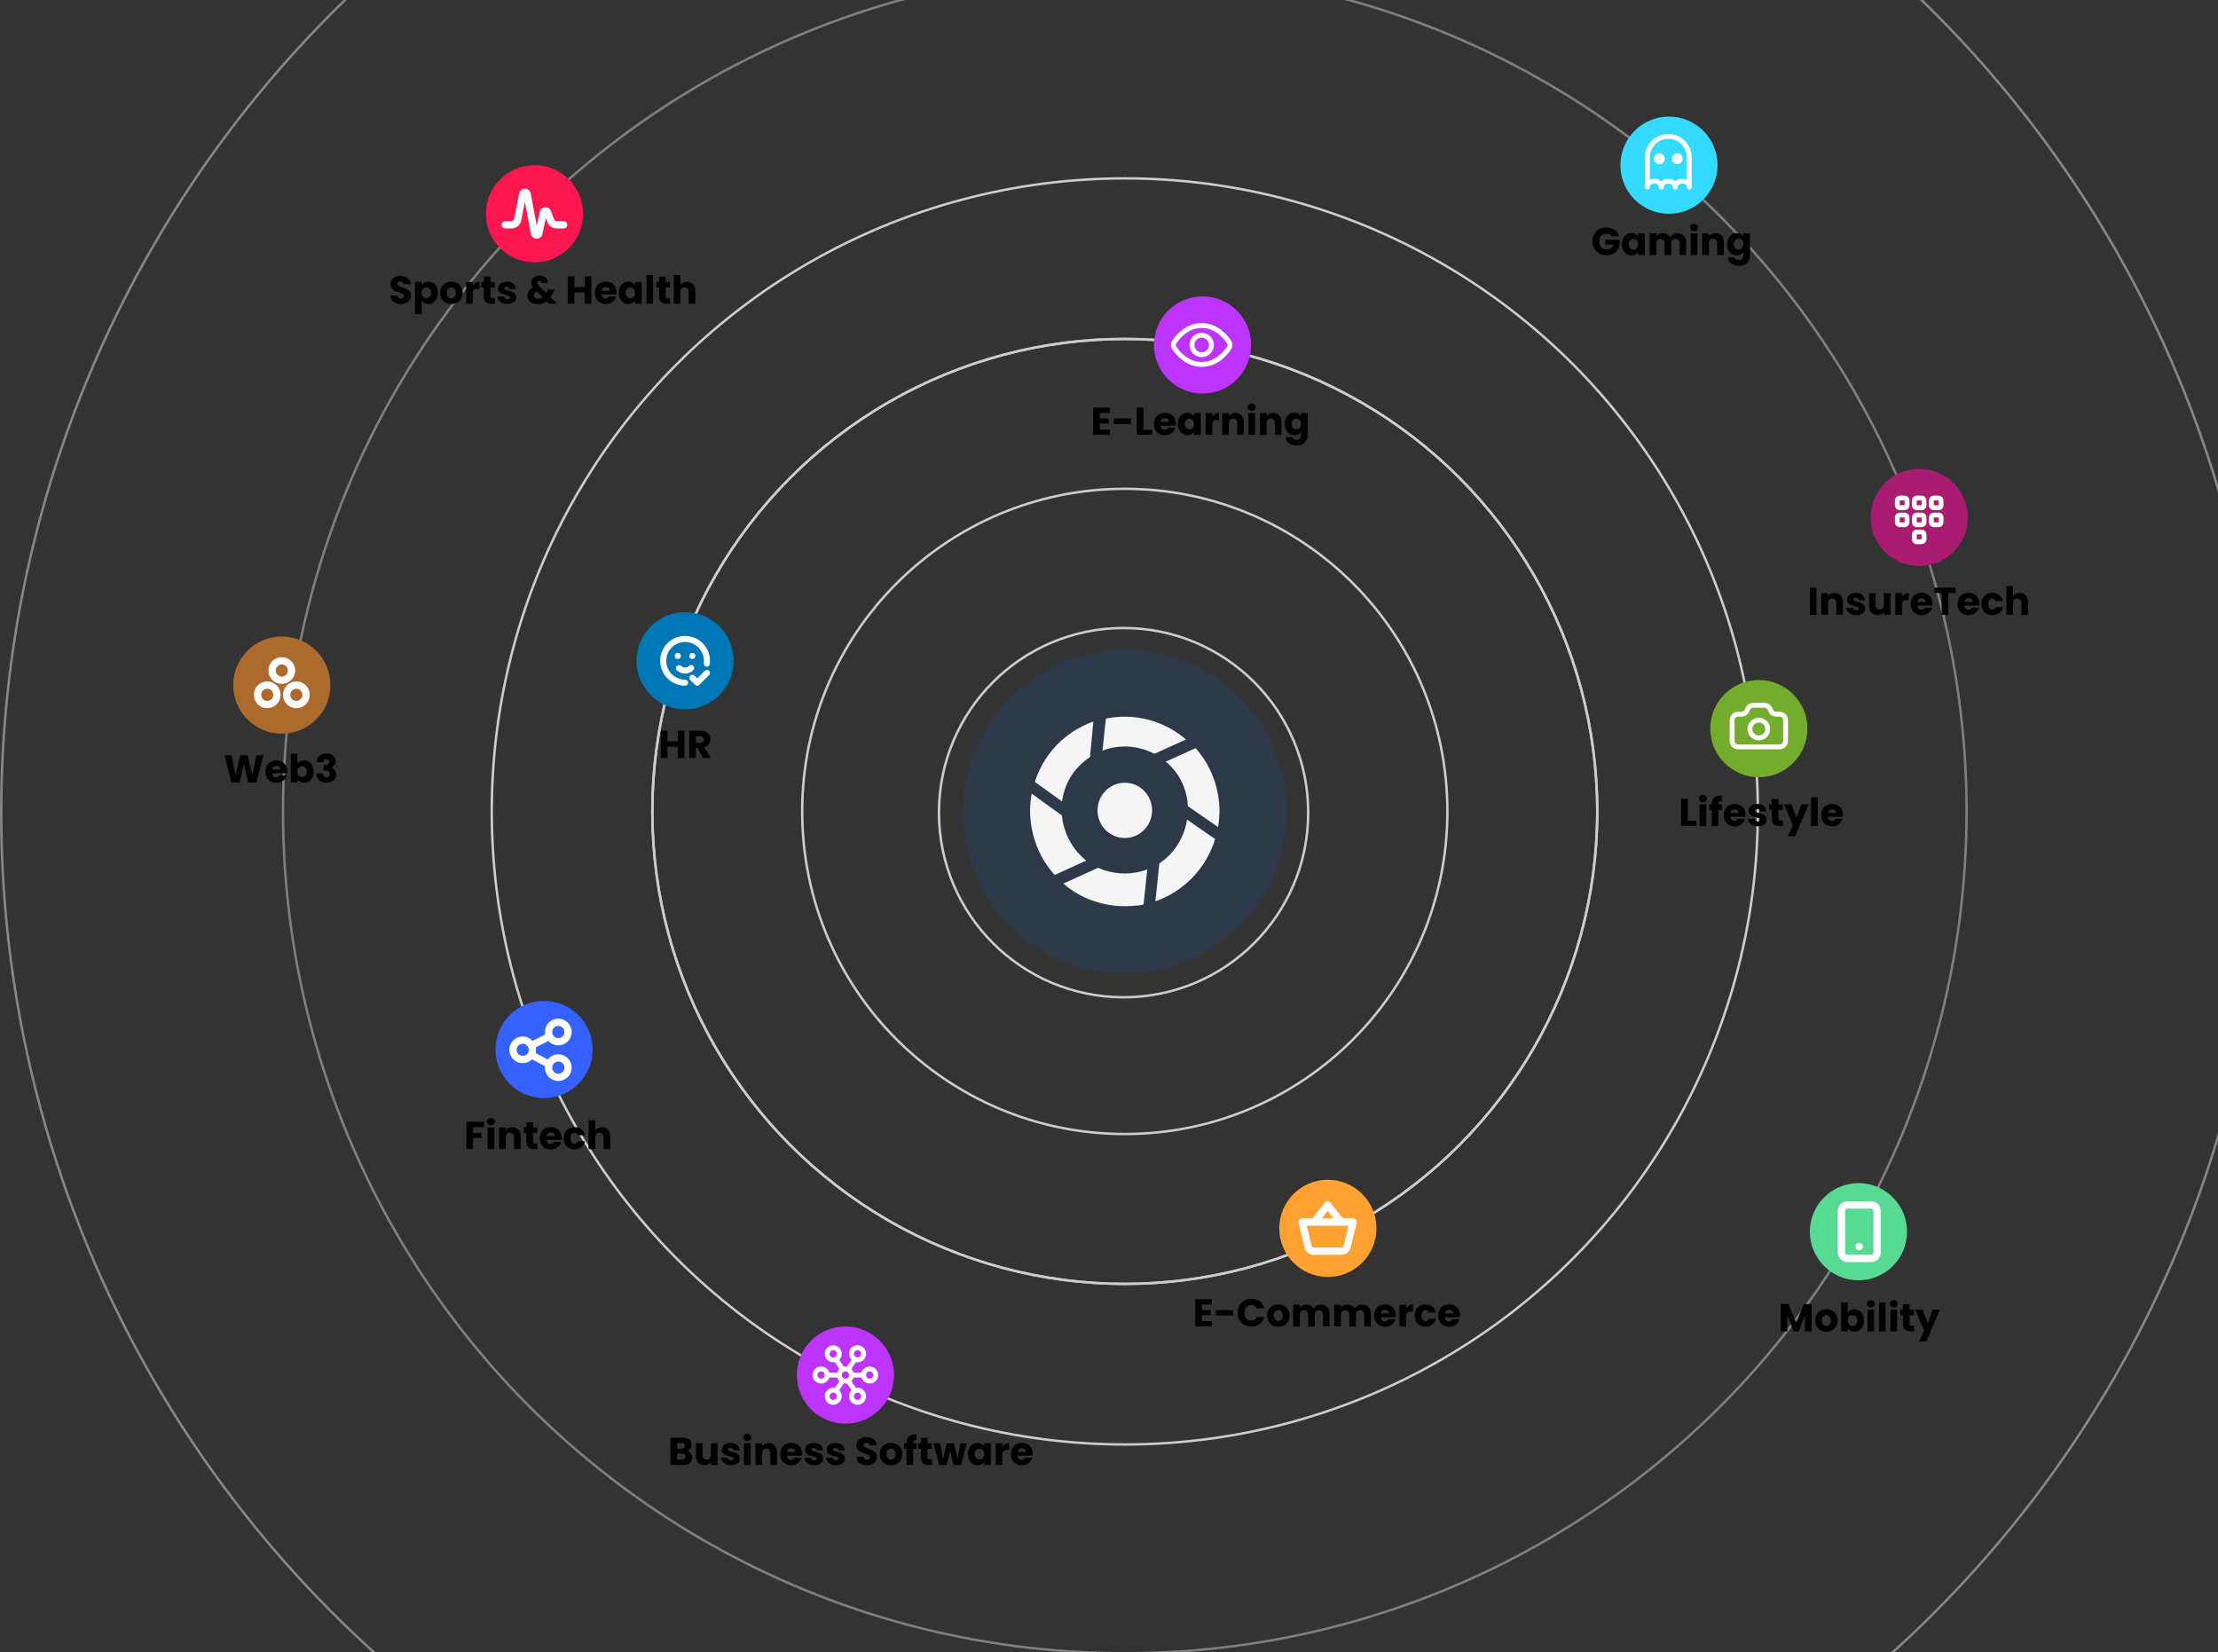 <svg width="913" height="680" viewBox="0 0 913 680" fill="none" xmlns="http://www.w3.org/2000/svg">
<rect x="0" y="0" width="913" height="680" fill="#333333" stroke="none"/>
<circle cx="463" cy="334" r="132.792" stroke="#CECBCB"/>
<circle cx="462.5" cy="334.5" r="76" stroke="#CECBCB"/>
<circle cx="463" cy="334" r="194.481" stroke="#CECBCB"/>
<circle cx="463" cy="334" r="194.481" stroke="#CECBCB"/>
<circle cx="463" cy="334" r="260.576" stroke="#CECBCB"/>
<circle opacity="0.5" cx="463" cy="334" r="346.5" stroke="#CECBCB"/>
<circle opacity="0.5" cx="466.5" cy="334.5" r="466" stroke="#DADADA"/>
<circle cx="463" cy="334" r="66.585" fill="#2D3949"/>
<path d="M165.056 125.112C164.235 125.112 163.499 124.979 162.848 124.712C162.197 124.445 161.675 124.051 161.28 123.528C160.896 123.005 160.693 122.376 160.672 121.64H163.584C163.627 122.056 163.771 122.376 164.016 122.6C164.261 122.813 164.581 122.92 164.976 122.92C165.381 122.92 165.701 122.829 165.936 122.648C166.171 122.456 166.288 122.195 166.288 121.864C166.288 121.587 166.192 121.357 166 121.176C165.819 120.995 165.589 120.845 165.312 120.728C165.045 120.611 164.661 120.477 164.16 120.328C163.435 120.104 162.843 119.88 162.384 119.656C161.925 119.432 161.531 119.101 161.2 118.664C160.869 118.227 160.704 117.656 160.704 116.952C160.704 115.907 161.083 115.091 161.84 114.504C162.597 113.907 163.584 113.608 164.8 113.608C166.037 113.608 167.035 113.907 167.792 114.504C168.549 115.091 168.955 115.912 169.008 116.968H166.048C166.027 116.605 165.893 116.323 165.648 116.12C165.403 115.907 165.088 115.8 164.704 115.8C164.373 115.8 164.107 115.891 163.904 116.072C163.701 116.243 163.6 116.493 163.6 116.824C163.6 117.187 163.771 117.469 164.112 117.672C164.453 117.875 164.987 118.093 165.712 118.328C166.437 118.573 167.024 118.808 167.472 119.032C167.931 119.256 168.325 119.581 168.656 120.008C168.987 120.435 169.152 120.984 169.152 121.656C169.152 122.296 168.987 122.877 168.656 123.4C168.336 123.923 167.867 124.339 167.248 124.648C166.629 124.957 165.899 125.112 165.056 125.112ZM173.572 117.336C173.838 116.92 174.206 116.584 174.676 116.328C175.145 116.072 175.694 115.944 176.324 115.944C177.06 115.944 177.726 116.131 178.324 116.504C178.921 116.877 179.39 117.411 179.732 118.104C180.084 118.797 180.26 119.603 180.26 120.52C180.26 121.437 180.084 122.248 179.732 122.952C179.39 123.645 178.921 124.184 178.324 124.568C177.726 124.941 177.06 125.128 176.324 125.128C175.705 125.128 175.156 125 174.676 124.744C174.206 124.488 173.838 124.157 173.572 123.752V129.256H170.836V116.072H173.572V117.336ZM177.476 120.52C177.476 119.837 177.284 119.304 176.9 118.92C176.526 118.525 176.062 118.328 175.508 118.328C174.964 118.328 174.5 118.525 174.116 118.92C173.742 119.315 173.556 119.853 173.556 120.536C173.556 121.219 173.742 121.757 174.116 122.152C174.5 122.547 174.964 122.744 175.508 122.744C176.052 122.744 176.516 122.547 176.9 122.152C177.284 121.747 177.476 121.203 177.476 120.52ZM185.759 125.128C184.884 125.128 184.095 124.941 183.391 124.568C182.698 124.195 182.148 123.661 181.743 122.968C181.348 122.275 181.151 121.464 181.151 120.536C181.151 119.619 181.354 118.813 181.759 118.12C182.164 117.416 182.719 116.877 183.423 116.504C184.127 116.131 184.916 115.944 185.791 115.944C186.666 115.944 187.455 116.131 188.159 116.504C188.863 116.877 189.418 117.416 189.823 118.12C190.228 118.813 190.431 119.619 190.431 120.536C190.431 121.453 190.223 122.264 189.807 122.968C189.402 123.661 188.842 124.195 188.127 124.568C187.423 124.941 186.634 125.128 185.759 125.128ZM185.759 122.76C186.282 122.76 186.724 122.568 187.087 122.184C187.46 121.8 187.647 121.251 187.647 120.536C187.647 119.821 187.466 119.272 187.103 118.888C186.751 118.504 186.314 118.312 185.791 118.312C185.258 118.312 184.815 118.504 184.463 118.888C184.111 119.261 183.935 119.811 183.935 120.536C183.935 121.251 184.106 121.8 184.447 122.184C184.799 122.568 185.236 122.76 185.759 122.76ZM194.619 117.56C194.939 117.069 195.339 116.685 195.819 116.408C196.299 116.12 196.832 115.976 197.419 115.976V118.872H196.667C195.984 118.872 195.472 119.021 195.131 119.32C194.789 119.608 194.619 120.12 194.619 120.856V125H191.883V116.072H194.619V117.56ZM203.702 122.68V125H202.31C201.318 125 200.545 124.76 199.99 124.28C199.436 123.789 199.158 122.995 199.158 121.896V118.344H198.07V116.072H199.158V113.896H201.894V116.072H203.686V118.344H201.894V121.928C201.894 122.195 201.958 122.387 202.086 122.504C202.214 122.621 202.428 122.68 202.726 122.68H203.702ZM208.858 125.128C208.08 125.128 207.386 124.995 206.778 124.728C206.17 124.461 205.69 124.099 205.338 123.64C204.986 123.171 204.789 122.648 204.746 122.072H207.45C207.482 122.381 207.626 122.632 207.882 122.824C208.138 123.016 208.453 123.112 208.826 123.112C209.168 123.112 209.429 123.048 209.61 122.92C209.802 122.781 209.898 122.605 209.898 122.392C209.898 122.136 209.765 121.949 209.498 121.832C209.232 121.704 208.8 121.565 208.202 121.416C207.562 121.267 207.029 121.112 206.602 120.952C206.176 120.781 205.808 120.52 205.498 120.168C205.189 119.805 205.034 119.32 205.034 118.712C205.034 118.2 205.173 117.736 205.45 117.32C205.738 116.893 206.154 116.557 206.698 116.312C207.253 116.067 207.909 115.944 208.666 115.944C209.786 115.944 210.666 116.221 211.306 116.776C211.957 117.331 212.33 118.067 212.426 118.984H209.898C209.856 118.675 209.717 118.429 209.482 118.248C209.258 118.067 208.96 117.976 208.586 117.976C208.266 117.976 208.021 118.04 207.85 118.168C207.68 118.285 207.594 118.451 207.594 118.664C207.594 118.92 207.728 119.112 207.994 119.24C208.272 119.368 208.698 119.496 209.274 119.624C209.936 119.795 210.474 119.965 210.89 120.136C211.306 120.296 211.669 120.563 211.978 120.936C212.298 121.299 212.464 121.789 212.474 122.408C212.474 122.931 212.325 123.4 212.026 123.816C211.738 124.221 211.317 124.541 210.762 124.776C210.218 125.011 209.584 125.128 208.858 125.128ZM226.131 125L225.091 123.992C224.056 124.781 222.819 125.176 221.379 125.176C220.515 125.176 219.763 125.037 219.123 124.76C218.483 124.472 217.987 124.072 217.635 123.56C217.294 123.037 217.123 122.429 217.123 121.736C217.123 121.032 217.31 120.397 217.683 119.832C218.067 119.256 218.638 118.787 219.395 118.424C219.118 118.083 218.92 117.757 218.803 117.448C218.686 117.128 218.627 116.781 218.627 116.408C218.627 115.875 218.766 115.389 219.043 114.952C219.32 114.515 219.72 114.173 220.243 113.928C220.776 113.672 221.406 113.544 222.131 113.544C222.867 113.544 223.491 113.677 224.003 113.944C224.515 114.211 224.899 114.568 225.155 115.016C225.411 115.464 225.528 115.955 225.507 116.488H222.931C222.942 116.2 222.867 115.981 222.707 115.832C222.558 115.672 222.355 115.592 222.099 115.592C221.843 115.592 221.63 115.667 221.459 115.816C221.288 115.965 221.203 116.157 221.203 116.392C221.203 116.616 221.272 116.851 221.411 117.096C221.56 117.341 221.79 117.624 222.099 117.944L224.835 120.616C224.856 120.563 224.883 120.499 224.915 120.424C224.958 120.349 225 120.264 225.043 120.168L225.635 119.16H228.371L227.603 120.552C227.315 121.181 226.984 121.779 226.611 122.344L229.315 125H226.131ZM221.507 122.968C222.222 122.968 222.856 122.765 223.411 122.36L220.915 119.944C220.147 120.339 219.763 120.872 219.763 121.544C219.763 121.949 219.918 122.291 220.227 122.568C220.547 122.835 220.974 122.968 221.507 122.968ZM243.423 113.768V125H240.687V120.376H236.431V125H233.695V113.768H236.431V118.168H240.687V113.768H243.423ZM253.814 120.392C253.814 120.648 253.798 120.915 253.766 121.192H247.574C247.617 121.747 247.793 122.173 248.102 122.472C248.422 122.76 248.812 122.904 249.27 122.904C249.953 122.904 250.428 122.616 250.694 122.04H253.606C253.457 122.627 253.185 123.155 252.79 123.624C252.406 124.093 251.921 124.461 251.334 124.728C250.748 124.995 250.092 125.128 249.366 125.128C248.492 125.128 247.713 124.941 247.03 124.568C246.348 124.195 245.814 123.661 245.43 122.968C245.046 122.275 244.854 121.464 244.854 120.536C244.854 119.608 245.041 118.797 245.414 118.104C245.798 117.411 246.332 116.877 247.014 116.504C247.697 116.131 248.481 115.944 249.366 115.944C250.23 115.944 250.998 116.125 251.67 116.488C252.342 116.851 252.865 117.368 253.238 118.04C253.622 118.712 253.814 119.496 253.814 120.392ZM251.014 119.672C251.014 119.203 250.854 118.829 250.534 118.552C250.214 118.275 249.814 118.136 249.334 118.136C248.876 118.136 248.486 118.269 248.166 118.536C247.857 118.803 247.665 119.181 247.59 119.672H251.014ZM254.714 120.52C254.714 119.603 254.884 118.797 255.226 118.104C255.578 117.411 256.052 116.877 256.65 116.504C257.247 116.131 257.914 115.944 258.65 115.944C259.279 115.944 259.828 116.072 260.298 116.328C260.778 116.584 261.146 116.92 261.402 117.336V116.072H264.138V125H261.402V123.736C261.135 124.152 260.762 124.488 260.282 124.744C259.812 125 259.263 125.128 258.634 125.128C257.908 125.128 257.247 124.941 256.65 124.568C256.052 124.184 255.578 123.645 255.226 122.952C254.884 122.248 254.714 121.437 254.714 120.52ZM261.402 120.536C261.402 119.853 261.21 119.315 260.826 118.92C260.452 118.525 259.994 118.328 259.45 118.328C258.906 118.328 258.442 118.525 258.058 118.92C257.684 119.304 257.498 119.837 257.498 120.52C257.498 121.203 257.684 121.747 258.058 122.152C258.442 122.547 258.906 122.744 259.45 122.744C259.994 122.744 260.452 122.547 260.826 122.152C261.21 121.757 261.402 121.219 261.402 120.536ZM268.853 113.16V125H266.117V113.16H268.853ZM275.812 122.68V125H274.42C273.428 125 272.654 124.76 272.1 124.28C271.545 123.789 271.268 122.995 271.268 121.896V118.344H270.18V116.072H271.268V113.896H274.004V116.072H275.796V118.344H274.004V121.928C274.004 122.195 274.068 122.387 274.196 122.504C274.324 122.621 274.537 122.68 274.836 122.68H275.812ZM282.824 115.976C283.848 115.976 284.669 116.317 285.288 117C285.906 117.672 286.216 118.6 286.216 119.784V125H283.496V120.152C283.496 119.555 283.341 119.091 283.032 118.76C282.722 118.429 282.306 118.264 281.784 118.264C281.261 118.264 280.845 118.429 280.536 118.76C280.226 119.091 280.072 119.555 280.072 120.152V125H277.336V113.16H280.072V117.272C280.349 116.877 280.728 116.563 281.208 116.328C281.688 116.093 282.226 115.976 282.824 115.976Z" fill="black"/>
<path d="M199.304 461.768V463.96H194.728V466.328H198.152V468.456H194.728V473H191.992V461.768H199.304ZM202.118 463.144C201.638 463.144 201.243 463.005 200.934 462.728C200.635 462.44 200.486 462.088 200.486 461.672C200.486 461.245 200.635 460.893 200.934 460.616C201.243 460.328 201.638 460.184 202.118 460.184C202.587 460.184 202.971 460.328 203.27 460.616C203.579 460.893 203.734 461.245 203.734 461.672C203.734 462.088 203.579 462.44 203.27 462.728C202.971 463.005 202.587 463.144 202.118 463.144ZM203.478 464.072V473H200.742V464.072H203.478ZM210.901 463.976C211.946 463.976 212.778 464.317 213.397 465C214.026 465.672 214.341 466.6 214.341 467.784V473H211.621V468.152C211.621 467.555 211.466 467.091 211.157 466.76C210.847 466.429 210.431 466.264 209.909 466.264C209.386 466.264 208.97 466.429 208.661 466.76C208.351 467.091 208.197 467.555 208.197 468.152V473H205.461V464.072H208.197V465.256C208.474 464.861 208.847 464.552 209.317 464.328C209.786 464.093 210.314 463.976 210.901 463.976ZM221.218 470.68V473H219.826C218.834 473 218.061 472.76 217.506 472.28C216.951 471.789 216.674 470.995 216.674 469.896V466.344H215.586V464.072H216.674V461.896H219.41V464.072H221.202V466.344H219.41V469.928C219.41 470.195 219.474 470.387 219.602 470.504C219.73 470.621 219.943 470.68 220.242 470.68H221.218ZM231.158 468.392C231.158 468.648 231.142 468.915 231.11 469.192H224.918C224.961 469.747 225.137 470.173 225.446 470.472C225.766 470.76 226.155 470.904 226.614 470.904C227.297 470.904 227.771 470.616 228.038 470.04H230.95C230.801 470.627 230.529 471.155 230.134 471.624C229.75 472.093 229.265 472.461 228.678 472.728C228.091 472.995 227.435 473.128 226.71 473.128C225.835 473.128 225.057 472.941 224.374 472.568C223.691 472.195 223.158 471.661 222.774 470.968C222.39 470.275 222.198 469.464 222.198 468.536C222.198 467.608 222.385 466.797 222.758 466.104C223.142 465.411 223.675 464.877 224.358 464.504C225.041 464.131 225.825 463.944 226.71 463.944C227.574 463.944 228.342 464.125 229.014 464.488C229.686 464.851 230.209 465.368 230.582 466.04C230.966 466.712 231.158 467.496 231.158 468.392ZM228.358 467.672C228.358 467.203 228.198 466.829 227.878 466.552C227.558 466.275 227.158 466.136 226.678 466.136C226.219 466.136 225.83 466.269 225.51 466.536C225.201 466.803 225.009 467.181 224.934 467.672H228.358ZM232.057 468.536C232.057 467.608 232.244 466.797 232.617 466.104C233.001 465.411 233.529 464.877 234.201 464.504C234.884 464.131 235.663 463.944 236.537 463.944C237.657 463.944 238.591 464.237 239.337 464.824C240.095 465.411 240.591 466.237 240.825 467.304H237.913C237.668 466.621 237.193 466.28 236.489 466.28C235.988 466.28 235.588 466.477 235.289 466.872C234.991 467.256 234.841 467.811 234.841 468.536C234.841 469.261 234.991 469.821 235.289 470.216C235.588 470.6 235.988 470.792 236.489 470.792C237.193 470.792 237.668 470.451 237.913 469.768H240.825C240.591 470.813 240.095 471.635 239.337 472.232C238.58 472.829 237.647 473.128 236.537 473.128C235.663 473.128 234.884 472.941 234.201 472.568C233.529 472.195 233.001 471.661 232.617 470.968C232.244 470.275 232.057 469.464 232.057 468.536ZM247.777 463.976C248.801 463.976 249.622 464.317 250.241 465C250.86 465.672 251.169 466.6 251.169 467.784V473H248.449V468.152C248.449 467.555 248.294 467.091 247.985 466.76C247.676 466.429 247.26 466.264 246.737 466.264C246.214 466.264 245.798 466.429 245.489 466.76C245.18 467.091 245.025 467.555 245.025 468.152V473H242.289V461.16H245.025V465.272C245.302 464.877 245.681 464.563 246.161 464.328C246.641 464.093 247.18 463.976 247.777 463.976Z" fill="black"/>
<path d="M663.448 97.32C663.245 96.947 662.952 96.664 662.568 96.472C662.195 96.269 661.752 96.168 661.24 96.168C660.355 96.168 659.645 96.461 659.112 97.048C658.579 97.624 658.312 98.397 658.312 99.368C658.312 100.403 658.589 101.213 659.144 101.8C659.709 102.376 660.483 102.664 661.464 102.664C662.136 102.664 662.701 102.493 663.16 102.152C663.629 101.811 663.971 101.32 664.184 100.68H660.712V98.664H666.664V101.208C666.461 101.891 666.115 102.525 665.624 103.112C665.144 103.699 664.531 104.173 663.784 104.536C663.037 104.899 662.195 105.08 661.256 105.08C660.147 105.08 659.155 104.84 658.28 104.36C657.416 103.869 656.739 103.192 656.248 102.328C655.768 101.464 655.528 100.477 655.528 99.368C655.528 98.259 655.768 97.272 656.248 96.408C656.739 95.533 657.416 94.856 658.28 94.376C659.144 93.885 660.131 93.64 661.24 93.64C662.584 93.64 663.715 93.965 664.632 94.616C665.56 95.267 666.173 96.168 666.472 97.32H663.448ZM667.636 100.52C667.636 99.603 667.806 98.797 668.148 98.104C668.5 97.411 668.974 96.877 669.572 96.504C670.169 96.131 670.836 95.944 671.572 95.944C672.201 95.944 672.75 96.072 673.22 96.328C673.7 96.584 674.068 96.92 674.324 97.336V96.072H677.06V105H674.324V103.736C674.057 104.152 673.684 104.488 673.204 104.744C672.734 105 672.185 105.128 671.556 105.128C670.83 105.128 670.169 104.941 669.572 104.568C668.974 104.184 668.5 103.645 668.148 102.952C667.806 102.248 667.636 101.437 667.636 100.52ZM674.324 100.536C674.324 99.853 674.132 99.315 673.748 98.92C673.374 98.525 672.916 98.328 672.372 98.328C671.828 98.328 671.364 98.525 670.98 98.92C670.606 99.304 670.42 99.837 670.42 100.52C670.42 101.203 670.606 101.747 670.98 102.152C671.364 102.547 671.828 102.744 672.372 102.744C672.916 102.744 673.374 102.547 673.748 102.152C674.132 101.757 674.324 101.219 674.324 100.536ZM690.431 95.976C691.54 95.976 692.42 96.312 693.071 96.984C693.732 97.656 694.063 98.589 694.063 99.784V105H691.343V100.152C691.343 99.576 691.188 99.133 690.879 98.824C690.58 98.504 690.164 98.344 689.631 98.344C689.098 98.344 688.676 98.504 688.367 98.824C688.068 99.133 687.919 99.576 687.919 100.152V105H685.199V100.152C685.199 99.576 685.044 99.133 684.735 98.824C684.436 98.504 684.02 98.344 683.487 98.344C682.954 98.344 682.532 98.504 682.223 98.824C681.924 99.133 681.775 99.576 681.775 100.152V105H679.039V96.072H681.775V97.192C682.052 96.819 682.415 96.525 682.863 96.312C683.311 96.088 683.818 95.976 684.383 95.976C685.055 95.976 685.652 96.12 686.175 96.408C686.708 96.696 687.124 97.107 687.423 97.64C687.732 97.149 688.154 96.749 688.687 96.44C689.22 96.131 689.802 95.976 690.431 95.976ZM697.352 95.144C696.872 95.144 696.478 95.005 696.168 94.728C695.87 94.44 695.72 94.088 695.72 93.672C695.72 93.245 695.87 92.893 696.168 92.616C696.478 92.328 696.872 92.184 697.352 92.184C697.822 92.184 698.206 92.328 698.504 92.616C698.814 92.893 698.968 93.245 698.968 93.672C698.968 94.088 698.814 94.44 698.504 94.728C698.206 95.005 697.822 95.144 697.352 95.144ZM698.712 96.072V105H695.976V96.072H698.712ZM706.135 95.976C707.18 95.976 708.012 96.317 708.631 97C709.26 97.672 709.575 98.6 709.575 99.784V105H706.855V100.152C706.855 99.555 706.7 99.091 706.391 98.76C706.082 98.429 705.666 98.264 705.143 98.264C704.62 98.264 704.204 98.429 703.895 98.76C703.586 99.091 703.431 99.555 703.431 100.152V105H700.695V96.072H703.431V97.256C703.708 96.861 704.082 96.552 704.551 96.328C705.02 96.093 705.548 95.976 706.135 95.976ZM714.868 95.944C715.498 95.944 716.047 96.072 716.516 96.328C716.996 96.584 717.364 96.92 717.62 97.336V96.072H720.356V104.984C720.356 105.805 720.191 106.547 719.86 107.208C719.54 107.88 719.044 108.413 718.372 108.808C717.711 109.203 716.884 109.4 715.892 109.4C714.57 109.4 713.498 109.085 712.676 108.456C711.855 107.837 711.386 106.995 711.268 105.928H713.972C714.058 106.269 714.26 106.536 714.58 106.728C714.9 106.931 715.295 107.032 715.764 107.032C716.33 107.032 716.778 106.867 717.108 106.536C717.45 106.216 717.62 105.699 717.62 104.984V103.72C717.354 104.136 716.986 104.477 716.516 104.744C716.047 105 715.498 105.128 714.868 105.128C714.132 105.128 713.466 104.941 712.868 104.568C712.271 104.184 711.796 103.645 711.444 102.952C711.103 102.248 710.932 101.437 710.932 100.52C710.932 99.603 711.103 98.797 711.444 98.104C711.796 97.411 712.271 96.877 712.868 96.504C713.466 96.131 714.132 95.944 714.868 95.944ZM717.62 100.536C717.62 99.853 717.428 99.315 717.044 98.92C716.671 98.525 716.212 98.328 715.668 98.328C715.124 98.328 714.66 98.525 714.276 98.92C713.903 99.304 713.716 99.837 713.716 100.52C713.716 101.203 713.903 101.747 714.276 102.152C714.66 102.547 715.124 102.744 715.668 102.744C716.212 102.744 716.671 102.547 717.044 102.152C717.428 101.757 717.62 101.219 717.62 100.536Z" fill="black"/>
<path d="M494.728 536.96V539.232H498.392V541.344H494.728V543.808H498.872V546H491.992V534.768H498.872V536.96H494.728ZM507.528 539.248V541.52H500.488V539.248H507.528ZM509.465 540.368C509.465 539.259 509.706 538.272 510.186 537.408C510.666 536.533 511.332 535.856 512.186 535.376C513.05 534.885 514.026 534.64 515.114 534.64C516.447 534.64 517.588 534.992 518.538 535.696C519.487 536.4 520.122 537.36 520.442 538.576H517.434C517.21 538.107 516.89 537.749 516.474 537.504C516.068 537.259 515.604 537.136 515.082 537.136C514.239 537.136 513.556 537.429 513.034 538.016C512.511 538.603 512.25 539.387 512.25 540.368C512.25 541.349 512.511 542.133 513.034 542.72C513.556 543.307 514.239 543.6 515.082 543.6C515.604 543.6 516.068 543.477 516.474 543.232C516.89 542.987 517.21 542.629 517.434 542.16H520.442C520.122 543.376 519.487 544.336 518.538 545.04C517.588 545.733 516.447 546.08 515.114 546.08C514.026 546.08 513.05 545.84 512.186 545.36C511.332 544.869 510.666 544.192 510.186 543.328C509.706 542.464 509.465 541.477 509.465 540.368ZM526.181 546.128C525.306 546.128 524.517 545.941 523.813 545.568C523.12 545.195 522.57 544.661 522.165 543.968C521.77 543.275 521.573 542.464 521.573 541.536C521.573 540.619 521.776 539.813 522.181 539.12C522.586 538.416 523.141 537.877 523.845 537.504C524.549 537.131 525.338 536.944 526.213 536.944C527.088 536.944 527.877 537.131 528.581 537.504C529.285 537.877 529.84 538.416 530.245 539.12C530.65 539.813 530.853 540.619 530.853 541.536C530.853 542.453 530.645 543.264 530.229 543.968C529.824 544.661 529.264 545.195 528.549 545.568C527.845 545.941 527.056 546.128 526.181 546.128ZM526.181 543.76C526.704 543.76 527.146 543.568 527.509 543.184C527.882 542.8 528.069 542.251 528.069 541.536C528.069 540.821 527.888 540.272 527.525 539.888C527.173 539.504 526.736 539.312 526.213 539.312C525.68 539.312 525.237 539.504 524.885 539.888C524.533 540.261 524.357 540.811 524.357 541.536C524.357 542.251 524.528 542.8 524.869 543.184C525.221 543.568 525.658 543.76 526.181 543.76ZM543.697 536.976C544.806 536.976 545.686 537.312 546.337 537.984C546.998 538.656 547.329 539.589 547.329 540.784V546H544.609V541.152C544.609 540.576 544.454 540.133 544.145 539.824C543.846 539.504 543.43 539.344 542.897 539.344C542.363 539.344 541.942 539.504 541.633 539.824C541.334 540.133 541.185 540.576 541.185 541.152V546H538.465V541.152C538.465 540.576 538.31 540.133 538.001 539.824C537.702 539.504 537.286 539.344 536.753 539.344C536.219 539.344 535.798 539.504 535.489 539.824C535.19 540.133 535.041 540.576 535.041 541.152V546H532.305V537.072H535.041V538.192C535.318 537.819 535.681 537.525 536.129 537.312C536.577 537.088 537.083 536.976 537.649 536.976C538.321 536.976 538.918 537.12 539.441 537.408C539.974 537.696 540.39 538.107 540.689 538.64C540.998 538.149 541.419 537.749 541.953 537.44C542.486 537.131 543.067 536.976 543.697 536.976ZM560.634 536.976C561.743 536.976 562.623 537.312 563.274 537.984C563.935 538.656 564.266 539.589 564.266 540.784V546H561.546V541.152C561.546 540.576 561.391 540.133 561.082 539.824C560.783 539.504 560.367 539.344 559.834 539.344C559.301 539.344 558.879 539.504 558.57 539.824C558.271 540.133 558.122 540.576 558.122 541.152V546H555.402V541.152C555.402 540.576 555.247 540.133 554.938 539.824C554.639 539.504 554.223 539.344 553.69 539.344C553.157 539.344 552.735 539.504 552.426 539.824C552.127 540.133 551.978 540.576 551.978 541.152V546H549.242V537.072H551.978V538.192C552.255 537.819 552.618 537.525 553.066 537.312C553.514 537.088 554.021 536.976 554.586 536.976C555.258 536.976 555.855 537.12 556.378 537.408C556.911 537.696 557.327 538.107 557.626 538.64C557.935 538.149 558.357 537.749 558.89 537.44C559.423 537.131 560.005 536.976 560.634 536.976ZM574.595 541.392C574.595 541.648 574.58 541.915 574.548 542.192H568.356C568.398 542.747 568.574 543.173 568.884 543.472C569.204 543.76 569.593 543.904 570.052 543.904C570.734 543.904 571.209 543.616 571.476 543.04H574.388C574.238 543.627 573.966 544.155 573.572 544.624C573.188 545.093 572.702 545.461 572.116 545.728C571.529 545.995 570.873 546.128 570.148 546.128C569.273 546.128 568.494 545.941 567.812 545.568C567.129 545.195 566.596 544.661 566.212 543.968C565.828 543.275 565.636 542.464 565.636 541.536C565.636 540.608 565.822 539.797 566.196 539.104C566.58 538.411 567.113 537.877 567.796 537.504C568.478 537.131 569.262 536.944 570.148 536.944C571.012 536.944 571.78 537.125 572.452 537.488C573.124 537.851 573.646 538.368 574.02 539.04C574.404 539.712 574.595 540.496 574.595 541.392ZM571.796 540.672C571.796 540.203 571.636 539.829 571.316 539.552C570.996 539.275 570.596 539.136 570.116 539.136C569.657 539.136 569.268 539.269 568.948 539.536C568.638 539.803 568.446 540.181 568.372 540.672H571.796ZM578.775 538.56C579.095 538.069 579.495 537.685 579.975 537.408C580.455 537.12 580.988 536.976 581.575 536.976V539.872H580.823C580.14 539.872 579.628 540.021 579.287 540.32C578.946 540.608 578.775 541.12 578.775 541.856V546H576.039V537.072H578.775V538.56ZM582.339 541.536C582.339 540.608 582.525 539.797 582.899 539.104C583.283 538.411 583.811 537.877 584.483 537.504C585.165 537.131 585.944 536.944 586.819 536.944C587.939 536.944 588.872 537.237 589.619 537.824C590.376 538.411 590.872 539.237 591.107 540.304H588.195C587.949 539.621 587.475 539.28 586.771 539.28C586.269 539.28 585.869 539.477 585.571 539.872C585.272 540.256 585.123 540.811 585.123 541.536C585.123 542.261 585.272 542.821 585.571 543.216C585.869 543.6 586.269 543.792 586.771 543.792C587.475 543.792 587.949 543.451 588.195 542.768H591.107C590.872 543.813 590.376 544.635 589.619 545.232C588.861 545.829 587.928 546.128 586.819 546.128C585.944 546.128 585.165 545.941 584.483 545.568C583.811 545.195 583.283 544.661 582.899 543.968C582.525 543.275 582.339 542.464 582.339 541.536ZM600.986 541.392C600.986 541.648 600.97 541.915 600.938 542.192H594.746C594.789 542.747 594.965 543.173 595.274 543.472C595.594 543.76 595.983 543.904 596.442 543.904C597.125 543.904 597.599 543.616 597.866 543.04H600.778C600.629 543.627 600.357 544.155 599.962 544.624C599.578 545.093 599.093 545.461 598.506 545.728C597.919 545.995 597.263 546.128 596.538 546.128C595.663 546.128 594.885 545.941 594.202 545.568C593.519 545.195 592.986 544.661 592.602 543.968C592.218 543.275 592.026 542.464 592.026 541.536C592.026 540.608 592.213 539.797 592.586 539.104C592.97 538.411 593.503 537.877 594.186 537.504C594.869 537.131 595.653 536.944 596.538 536.944C597.402 536.944 598.17 537.125 598.842 537.488C599.514 537.851 600.037 538.368 600.41 539.04C600.794 539.712 600.986 540.496 600.986 541.392ZM598.186 540.672C598.186 540.203 598.026 539.829 597.706 539.552C597.386 539.275 596.986 539.136 596.506 539.136C596.047 539.136 595.658 539.269 595.338 539.536C595.029 539.803 594.837 540.181 594.762 540.672H598.186Z" fill="black"/>
<path d="M452.728 169.96V172.232H456.392V174.344H452.728V176.808H456.872V179H449.992V167.768H456.872V169.96H452.728ZM465.528 172.248V174.52H458.488V172.248H465.528ZM470.666 176.888H474.25V179H467.93V167.768H470.666V176.888ZM483.97 174.392C483.97 174.648 483.955 174.915 483.923 175.192H477.731C477.773 175.747 477.949 176.173 478.259 176.472C478.579 176.76 478.968 176.904 479.427 176.904C480.109 176.904 480.584 176.616 480.851 176.04H483.763C483.613 176.627 483.341 177.155 482.947 177.624C482.563 178.093 482.077 178.461 481.491 178.728C480.904 178.995 480.248 179.128 479.523 179.128C478.648 179.128 477.869 178.941 477.187 178.568C476.504 178.195 475.971 177.661 475.587 176.968C475.203 176.275 475.011 175.464 475.011 174.536C475.011 173.608 475.197 172.797 475.571 172.104C475.955 171.411 476.488 170.877 477.171 170.504C477.853 170.131 478.637 169.944 479.523 169.944C480.387 169.944 481.155 170.125 481.827 170.488C482.499 170.851 483.021 171.368 483.395 172.04C483.779 172.712 483.97 173.496 483.97 174.392ZM481.171 173.672C481.171 173.203 481.011 172.829 480.691 172.552C480.371 172.275 479.971 172.136 479.491 172.136C479.032 172.136 478.643 172.269 478.323 172.536C478.013 172.803 477.821 173.181 477.747 173.672H481.171ZM484.87 174.52C484.87 173.603 485.041 172.797 485.382 172.104C485.734 171.411 486.209 170.877 486.806 170.504C487.403 170.131 488.07 169.944 488.806 169.944C489.435 169.944 489.985 170.072 490.454 170.328C490.934 170.584 491.302 170.92 491.558 171.336V170.072H494.294V179H491.558V177.736C491.291 178.152 490.918 178.488 490.438 178.744C489.969 179 489.419 179.128 488.79 179.128C488.065 179.128 487.403 178.941 486.806 178.568C486.209 178.184 485.734 177.645 485.382 176.952C485.041 176.248 484.87 175.437 484.87 174.52ZM491.558 174.536C491.558 173.853 491.366 173.315 490.982 172.92C490.609 172.525 490.15 172.328 489.606 172.328C489.062 172.328 488.598 172.525 488.214 172.92C487.841 173.304 487.654 173.837 487.654 174.52C487.654 175.203 487.841 175.747 488.214 176.152C488.598 176.547 489.062 176.744 489.606 176.744C490.15 176.744 490.609 176.547 490.982 176.152C491.366 175.757 491.558 175.219 491.558 174.536ZM499.009 171.56C499.329 171.069 499.729 170.685 500.209 170.408C500.689 170.12 501.223 169.976 501.809 169.976V172.872H501.057C500.375 172.872 499.863 173.021 499.521 173.32C499.18 173.608 499.009 174.12 499.009 174.856V179H496.273V170.072H499.009V171.56ZM508.557 169.976C509.602 169.976 510.434 170.317 511.053 171C511.682 171.672 511.997 172.6 511.997 173.784V179H509.277V174.152C509.277 173.555 509.122 173.091 508.813 172.76C508.504 172.429 508.088 172.264 507.565 172.264C507.042 172.264 506.626 172.429 506.317 172.76C506.008 173.091 505.853 173.555 505.853 174.152V179H503.117V170.072H505.853V171.256C506.13 170.861 506.504 170.552 506.973 170.328C507.442 170.093 507.97 169.976 508.557 169.976ZM515.274 169.144C514.794 169.144 514.4 169.005 514.09 168.728C513.792 168.44 513.642 168.088 513.642 167.672C513.642 167.245 513.792 166.893 514.09 166.616C514.4 166.328 514.794 166.184 515.274 166.184C515.744 166.184 516.128 166.328 516.426 166.616C516.736 166.893 516.89 167.245 516.89 167.672C516.89 168.088 516.736 168.44 516.426 168.728C516.128 169.005 515.744 169.144 515.274 169.144ZM516.634 170.072V179H513.898V170.072H516.634ZM524.057 169.976C525.102 169.976 525.934 170.317 526.553 171C527.182 171.672 527.497 172.6 527.497 173.784V179H524.777V174.152C524.777 173.555 524.622 173.091 524.313 172.76C524.004 172.429 523.588 172.264 523.065 172.264C522.542 172.264 522.126 172.429 521.817 172.76C521.508 173.091 521.353 173.555 521.353 174.152V179H518.617V170.072H521.353V171.256C521.63 170.861 522.004 170.552 522.473 170.328C522.942 170.093 523.47 169.976 524.057 169.976ZM532.79 169.944C533.42 169.944 533.969 170.072 534.438 170.328C534.918 170.584 535.286 170.92 535.542 171.336V170.072H538.278V178.984C538.278 179.805 538.113 180.547 537.782 181.208C537.462 181.88 536.966 182.413 536.294 182.808C535.633 183.203 534.806 183.4 533.814 183.4C532.492 183.4 531.42 183.085 530.598 182.456C529.777 181.837 529.308 180.995 529.19 179.928H531.894C531.98 180.269 532.182 180.536 532.502 180.728C532.822 180.931 533.217 181.032 533.686 181.032C534.252 181.032 534.7 180.867 535.03 180.536C535.372 180.216 535.542 179.699 535.542 178.984V177.72C535.276 178.136 534.908 178.477 534.438 178.744C533.969 179 533.42 179.128 532.79 179.128C532.054 179.128 531.388 178.941 530.79 178.568C530.193 178.184 529.718 177.645 529.366 176.952C529.025 176.248 528.854 175.437 528.854 174.52C528.854 173.603 529.025 172.797 529.366 172.104C529.718 171.411 530.193 170.877 530.79 170.504C531.388 170.131 532.054 169.944 532.79 169.944ZM535.542 174.536C535.542 173.853 535.35 173.315 534.966 172.92C534.593 172.525 534.134 172.328 533.59 172.328C533.046 172.328 532.582 172.525 532.198 172.92C531.825 173.304 531.638 173.837 531.638 174.52C531.638 175.203 531.825 175.747 532.198 176.152C532.582 176.547 533.046 176.744 533.59 176.744C534.134 176.744 534.593 176.547 534.966 176.152C535.35 175.757 535.542 175.219 535.542 174.536Z" fill="black"/>
<path d="M694.728 337.888H698.312V340H691.992V328.768H694.728V337.888ZM700.993 330.144C700.513 330.144 700.118 330.005 699.809 329.728C699.51 329.44 699.361 329.088 699.361 328.672C699.361 328.245 699.51 327.893 699.809 327.616C700.118 327.328 700.513 327.184 700.993 327.184C701.462 327.184 701.846 327.328 702.145 327.616C702.454 327.893 702.609 328.245 702.609 328.672C702.609 329.088 702.454 329.44 702.145 329.728C701.846 330.005 701.462 330.144 700.993 330.144ZM702.353 331.072V340H699.617V331.072H702.353ZM708.816 333.344H707.344V340H704.608V333.344H703.616V331.072H704.608V330.816C704.608 329.717 704.922 328.885 705.552 328.32C706.181 327.744 707.104 327.456 708.32 327.456C708.522 327.456 708.672 327.461 708.768 327.472V329.792C708.245 329.76 707.877 329.835 707.664 330.016C707.45 330.197 707.344 330.523 707.344 330.992V331.072H708.816V333.344ZM718.517 335.392C718.517 335.648 718.501 335.915 718.469 336.192H712.277C712.32 336.747 712.496 337.173 712.805 337.472C713.125 337.76 713.515 337.904 713.973 337.904C714.656 337.904 715.131 337.616 715.397 337.04H718.309C718.16 337.627 717.888 338.155 717.493 338.624C717.109 339.093 716.624 339.461 716.037 339.728C715.451 339.995 714.795 340.128 714.069 340.128C713.195 340.128 712.416 339.941 711.733 339.568C711.051 339.195 710.517 338.661 710.133 337.968C709.749 337.275 709.557 336.464 709.557 335.536C709.557 334.608 709.744 333.797 710.117 333.104C710.501 332.411 711.035 331.877 711.717 331.504C712.4 331.131 713.184 330.944 714.069 330.944C714.933 330.944 715.701 331.125 716.373 331.488C717.045 331.851 717.568 332.368 717.941 333.04C718.325 333.712 718.517 334.496 718.517 335.392ZM715.717 334.672C715.717 334.203 715.557 333.829 715.237 333.552C714.917 333.275 714.517 333.136 714.037 333.136C713.579 333.136 713.189 333.269 712.869 333.536C712.56 333.803 712.368 334.181 712.293 334.672H715.717ZM723.593 340.128C722.814 340.128 722.121 339.995 721.513 339.728C720.905 339.461 720.425 339.099 720.073 338.64C719.721 338.171 719.523 337.648 719.481 337.072H722.185C722.217 337.381 722.361 337.632 722.617 337.824C722.873 338.016 723.187 338.112 723.561 338.112C723.902 338.112 724.163 338.048 724.345 337.92C724.537 337.781 724.633 337.605 724.633 337.392C724.633 337.136 724.499 336.949 724.233 336.832C723.966 336.704 723.534 336.565 722.937 336.416C722.297 336.267 721.763 336.112 721.337 335.952C720.91 335.781 720.542 335.52 720.233 335.168C719.923 334.805 719.769 334.32 719.769 333.712C719.769 333.2 719.907 332.736 720.185 332.32C720.473 331.893 720.889 331.557 721.433 331.312C721.987 331.067 722.643 330.944 723.401 330.944C724.521 330.944 725.401 331.221 726.041 331.776C726.691 332.331 727.065 333.067 727.161 333.984H724.633C724.59 333.675 724.451 333.429 724.217 333.248C723.993 333.067 723.694 332.976 723.321 332.976C723.001 332.976 722.755 333.04 722.585 333.168C722.414 333.285 722.329 333.451 722.329 333.664C722.329 333.92 722.462 334.112 722.729 334.24C723.006 334.368 723.433 334.496 724.009 334.624C724.67 334.795 725.209 334.965 725.625 335.136C726.041 335.296 726.403 335.563 726.713 335.936C727.033 336.299 727.198 336.789 727.209 337.408C727.209 337.931 727.059 338.4 726.761 338.816C726.473 339.221 726.051 339.541 725.497 339.776C724.953 340.011 724.318 340.128 723.593 340.128ZM733.859 337.68V340H732.467C731.475 340 730.701 339.76 730.147 339.28C729.592 338.789 729.315 337.995 729.315 336.896V333.344H728.227V331.072H729.315V328.896H732.051V331.072H733.843V333.344H732.051V336.928C732.051 337.195 732.115 337.387 732.243 337.504C732.371 337.621 732.584 337.68 732.883 337.68H733.859ZM744.503 331.072L738.903 344.24H735.959L738.007 339.696L734.375 331.072H737.431L739.495 336.656L741.543 331.072H744.503ZM748.228 328.16V340H745.492V328.16H748.228ZM758.627 335.392C758.627 335.648 758.611 335.915 758.579 336.192H752.387C752.429 336.747 752.605 337.173 752.915 337.472C753.235 337.76 753.624 337.904 754.083 337.904C754.765 337.904 755.24 337.616 755.507 337.04H758.419C758.269 337.627 757.997 338.155 757.603 338.624C757.219 339.093 756.733 339.461 756.147 339.728C755.56 339.995 754.904 340.128 754.179 340.128C753.304 340.128 752.525 339.941 751.843 339.568C751.16 339.195 750.627 338.661 750.243 337.968C749.859 337.275 749.667 336.464 749.667 335.536C749.667 334.608 749.853 333.797 750.227 333.104C750.611 332.411 751.144 331.877 751.827 331.504C752.509 331.131 753.293 330.944 754.179 330.944C755.043 330.944 755.811 331.125 756.483 331.488C757.155 331.851 757.677 332.368 758.051 333.04C758.435 333.712 758.627 334.496 758.627 335.392ZM755.827 334.672C755.827 334.203 755.667 333.829 755.347 333.552C755.027 333.275 754.627 333.136 754.147 333.136C753.688 333.136 753.299 333.269 752.979 333.536C752.669 333.803 752.477 334.181 752.403 334.672H755.827Z" fill="black"/>
<circle cx="220" cy="88" r="20" fill="#FF1850"/>
<path fill-rule="evenodd" clip-rule="evenodd" d="M216.058 83.125L214.563 90.68C214.177 92.632 212.465 94.039 210.476 94.039H208C207.172 94.039 206.5 93.367 206.5 92.539C206.5 91.71 207.172 91.039 208 91.039H210.476C211.033 91.039 211.512 90.645 211.62 90.098L213.685 79.661C214.205 77.034 217.969 77.051 218.463 79.684L216.989 79.961L218.463 79.684L220.949 92.906L222.155 87.242C222.661 84.865 225.956 84.617 226.812 86.892L228.087 90.283C228.258 90.737 228.693 91.039 229.179 91.039H232C232.828 91.039 233.5 91.71 233.5 92.539C233.5 93.367 232.828 94.039 232 94.039H229.179C227.444 94.039 225.89 92.963 225.279 91.339L224.686 89.76L223.294 96.296C222.74 98.897 219.014 98.852 218.523 96.239L216.058 83.125Z" fill="white"/>
<circle cx="223.953" cy="431.999" r="20" fill="#3461FF"/>
<path fill-rule="evenodd" clip-rule="evenodd" d="M229.82 422.298C228.439 422.298 227.32 423.418 227.32 424.798C227.32 426.179 228.439 427.298 229.82 427.298C231.201 427.298 232.32 426.179 232.32 424.798C232.32 423.418 231.201 422.298 229.82 422.298ZM224.32 424.798C224.32 421.761 226.782 419.298 229.82 419.298C232.857 419.298 235.32 421.761 235.32 424.798C235.32 427.836 232.857 430.298 229.82 430.298C228.205 430.298 226.752 429.602 225.746 428.494L220.558 431.109C220.621 431.44 220.653 431.782 220.653 432.132C220.653 432.582 220.599 433.02 220.497 433.44L225.46 436.112C226.465 434.806 228.044 433.965 229.82 433.965C232.857 433.965 235.32 436.428 235.32 439.465C235.32 442.503 232.857 444.965 229.82 444.965C226.782 444.965 224.32 442.503 224.32 439.465C224.32 439.281 224.329 439.099 224.347 438.92L219.014 436.049C218.021 437.028 216.658 437.632 215.153 437.632C212.116 437.632 209.653 435.169 209.653 432.132C209.653 429.094 212.116 426.632 215.153 426.632C216.763 426.632 218.211 427.323 219.217 428.425L224.412 425.807C224.351 425.48 224.32 425.143 224.32 424.798ZM215.153 429.632C213.772 429.632 212.653 430.751 212.653 432.132C212.653 433.513 213.772 434.632 215.153 434.632C216.534 434.632 217.653 433.513 217.653 432.132C217.653 430.751 216.534 429.632 215.153 429.632ZM229.82 436.965C228.439 436.965 227.32 438.084 227.32 439.465C227.32 440.846 228.439 441.965 229.82 441.965C231.201 441.965 232.32 440.846 232.32 439.465C232.32 438.084 231.201 436.965 229.82 436.965Z" fill="white"/>
<circle cx="687" cy="68" r="20" fill="#34DAFF"/>
<path fill-rule="evenodd" clip-rule="evenodd" d="M677.118 64.749C677.118 59.435 681.425 55.128 686.739 55.128C692.052 55.128 696.359 59.435 696.359 64.748C696.359 64.748 696.359 64.748 696.359 64.749L696.362 76.927C696.362 76.955 696.361 76.983 696.359 77.01C696.359 77.028 696.359 77.046 696.359 77.064C696.359 77.616 695.912 78.064 695.359 78.064C694.807 78.064 694.359 77.616 694.359 77.064C694.359 76.54 694.167 76.218 693.897 76.004C693.598 75.767 693.118 75.6 692.486 75.6C691.854 75.6 691.374 75.767 691.075 76.004C690.804 76.218 690.612 76.54 690.612 77.064C690.612 77.616 690.165 78.064 689.612 78.064C689.06 78.064 688.612 77.616 688.612 77.064C688.612 76.54 688.42 76.218 688.15 76.004C687.851 75.767 687.371 75.6 686.739 75.6C686.107 75.6 685.627 75.767 685.328 76.004C685.057 76.218 684.865 76.54 684.865 77.064C684.865 77.616 684.418 78.064 683.865 78.064C683.313 78.064 682.865 77.616 682.865 77.064C682.865 76.54 682.673 76.218 682.403 76.004C682.104 75.767 681.624 75.6 680.992 75.6C680.36 75.6 679.88 75.767 679.581 76.004C679.328 76.204 679.143 76.499 679.121 76.965C679.12 76.97 679.12 76.975 679.12 76.981C679.119 77.008 679.118 77.035 679.118 77.064C679.118 77.616 678.671 78.064 678.118 78.064C677.566 78.064 677.118 77.616 677.118 77.064C677.118 77.011 677.119 76.959 677.121 76.907L677.118 64.749L677.118 64.749ZM679.121 73.969C679.7 73.714 680.346 73.6 680.992 73.6C681.947 73.6 682.903 73.849 683.644 74.436C683.721 74.497 683.795 74.561 683.865 74.627C683.936 74.561 684.009 74.497 684.086 74.436C684.827 73.849 685.784 73.6 686.739 73.6C687.694 73.6 688.65 73.849 689.391 74.436C689.468 74.497 689.542 74.561 689.612 74.627C689.683 74.561 689.756 74.497 689.833 74.436C690.574 73.849 691.531 73.6 692.486 73.6C693.133 73.6 693.781 73.715 694.362 73.971L694.359 64.749V64.749C694.359 60.54 690.948 57.128 686.739 57.128C682.53 57.128 679.118 60.54 679.118 64.748C679.118 64.748 679.118 64.748 679.118 64.749L679.121 73.969ZM683.044 65.133C682.916 65.133 682.813 65.236 682.813 65.364C682.813 65.492 682.916 65.596 683.044 65.596C683.172 65.596 683.276 65.492 683.276 65.364C683.276 65.236 683.172 65.133 683.044 65.133ZM680.813 65.364C680.813 64.132 681.812 63.133 683.044 63.133C684.277 63.133 685.276 64.132 685.276 65.364C685.276 66.597 684.277 67.596 683.044 67.596C681.812 67.596 680.813 66.597 680.813 65.364ZM690.433 65.133C690.305 65.133 690.202 65.236 690.202 65.364C690.202 65.492 690.305 65.596 690.433 65.596C690.561 65.596 690.665 65.492 690.665 65.364C690.665 65.236 690.561 65.133 690.433 65.133ZM688.202 65.364C688.202 64.132 689.201 63.133 690.433 63.133C691.666 63.133 692.665 64.132 692.665 65.364C692.665 66.597 691.666 67.596 690.433 67.596C689.201 67.596 688.202 66.597 688.202 65.364Z" fill="white"/>
<circle cx="546.593" cy="505.621" r="20" fill="#FFA234"/>
<path d="M557 503L554.667 512.6C554.558 513.287 554.264 513.904 553.838 514.343C553.412 514.781 552.879 515.014 552.333 514.999H540.667C540.121 515.014 539.588 514.781 539.162 514.343C538.736 513.904 538.442 513.287 538.333 512.6L536 503H557Z" stroke="white" stroke-width="3" stroke-linecap="round" stroke-linejoin="round"/>
<path d="M541 503L546.5 496L552 503" stroke="white" stroke-width="3" stroke-linecap="round" stroke-linejoin="round"/>
<circle cx="495" cy="142" r="20" fill="#BE34FF"/>
<path d="M505.988 140.858C506.448 141.559 506.448 142.441 505.988 143.142C504.538 145.353 500.764 150 494.667 150C488.569 150 484.795 145.353 483.345 143.142C482.885 142.441 482.885 141.559 483.345 140.858C484.795 138.647 488.569 134 494.667 134C500.764 134 504.538 138.647 505.988 140.858Z" stroke="white" stroke-width="2"/>
<path d="M498.666 142C498.666 144.209 496.876 146 494.666 146C492.457 146 490.666 144.209 490.666 142C490.666 139.791 492.457 138 494.666 138C496.876 138 498.666 139.791 498.666 142Z" stroke="white" stroke-width="2"/>
<circle cx="724" cy="299.911" r="20" fill="#74AC2D"/>
<path d="M713 296.422C713 295.072 714.094 293.978 715.444 293.978H716.87C717.857 293.978 718.747 293.384 719.127 292.473L719.401 291.815C719.781 290.904 720.671 290.311 721.657 290.311H726.343C727.329 290.311 728.219 290.904 728.599 291.815L728.873 292.473C729.253 293.384 730.143 293.978 731.13 293.978H732.556C733.906 293.978 735 295.072 735 296.422V304.978C735 306.328 733.906 307.422 732.556 307.422H715.444C714.094 307.422 713 306.328 713 304.978V296.422Z" stroke="white" stroke-width="2"/>
<path d="M727.667 300.089C727.667 302.114 726.025 303.755 724 303.755C721.975 303.755 720.333 302.114 720.333 300.089C720.333 298.064 721.975 296.422 724 296.422C726.025 296.422 727.667 298.064 727.667 300.089Z" stroke="white" stroke-width="2"/>
<path d="M463 344.946C469.201 344.946 474.229 339.852 474.229 333.568C474.229 327.284 469.201 322.19 463 322.19C456.799 322.19 451.771 327.284 451.771 333.568C451.771 339.852 456.799 344.946 463 344.946Z" fill="#F5F5F5"/>
<path d="M475.171 310.291L488.2 304.385C479.2 296.655 467.029 293.355 455.2 295.787L453.829 308.989C460.686 306.296 468.571 306.817 475.171 310.291Z" fill="#F5F5F5"/>
<path d="M448.6 311.681L448.686 311.594L450.057 297.002C449.029 297.35 447.914 297.784 446.886 298.305C436.514 302.995 429.229 311.681 425.971 321.843L437.2 329.92C438.057 322.972 441.657 316.371 448.6 311.681Z" fill="#F5F5F5"/>
<path d="M437.114 335.653L424.686 326.707C424.257 329.052 424 331.397 424 333.742C424.086 343.991 427.857 353.198 434.114 360.146L447.143 354.24C441.4 349.723 437.8 342.862 437.114 335.653Z" fill="#F5F5F5"/>
<path d="M477.229 355.369L475.6 371.002C487.343 366.92 496.514 357.366 500.2 345.38L488.629 337.39C487.514 344.599 483.486 351.287 477.229 355.369Z" fill="#F5F5F5"/>
<path d="M463 359.538C458.971 359.538 455.286 358.669 452.029 357.193L437.714 363.707C440.714 366.312 444.057 368.397 447.743 369.96C447.914 370.047 448 370.047 448.171 370.134C448.429 370.221 448.686 370.308 448.857 370.394C452.971 371.958 457.257 372.826 461.714 373C462.057 373 462.314 373 462.657 373C462.743 373 462.743 373 462.829 373C463.086 373 463.257 373 463.514 373C464.286 373 465.057 372.913 465.829 372.913C465.914 372.913 465.914 372.913 466 372.913C466.257 372.913 466.6 372.826 466.857 372.826C466.943 372.826 466.943 372.826 467.029 372.826C467.286 372.826 467.629 372.739 467.886 372.739C467.971 372.739 467.971 372.739 468.057 372.739C468.314 372.739 468.657 372.653 468.914 372.653H469C469.6 372.566 470.114 372.479 470.714 372.305L472.257 357.887C469.429 358.93 466.343 359.538 463 359.538Z" fill="#F5F5F5"/>
<path d="M498.486 317.761C496.857 314.113 494.714 310.812 492.143 307.946L479.886 313.505C485.8 318.456 488.629 325.143 488.971 331.831L501.4 340.43C501.743 338.432 501.914 336.348 502 334.176C502 328.704 500.886 323.059 498.486 317.761Z" fill="#F5F5F5"/>
<path d="M745.712 536.769V548.001H742.976V541.265L740.464 548.001H738.256L735.728 541.249V548.001H732.992V536.769H736.224L739.376 544.545L742.496 536.769H745.712ZM751.744 548.129C750.869 548.129 750.08 547.943 749.376 547.569C748.682 547.196 748.133 546.663 747.728 545.969C747.333 545.276 747.136 544.465 747.136 543.537C747.136 542.62 747.338 541.815 747.743 541.121C748.149 540.417 748.704 539.879 749.408 539.505C750.112 539.132 750.901 538.945 751.776 538.945C752.65 538.945 753.44 539.132 754.144 539.505C754.848 539.879 755.402 540.417 755.808 541.121C756.213 541.815 756.416 542.62 756.416 543.537C756.416 544.455 756.208 545.265 755.792 545.969C755.386 546.663 754.826 547.196 754.112 547.569C753.408 547.943 752.618 548.129 751.744 548.129ZM751.744 545.761C752.266 545.761 752.709 545.569 753.072 545.185C753.445 544.801 753.632 544.252 753.632 543.537C753.632 542.823 753.45 542.273 753.088 541.889C752.736 541.505 752.298 541.313 751.776 541.313C751.242 541.313 750.8 541.505 750.448 541.889C750.096 542.263 749.92 542.812 749.92 543.537C749.92 544.252 750.09 544.801 750.432 545.185C750.784 545.569 751.221 545.761 751.744 545.761ZM760.603 540.337C760.859 539.921 761.227 539.585 761.707 539.329C762.187 539.073 762.736 538.945 763.355 538.945C764.091 538.945 764.758 539.132 765.355 539.505C765.952 539.879 766.422 540.412 766.763 541.105C767.115 541.799 767.291 542.604 767.291 543.521C767.291 544.439 767.115 545.249 766.763 545.953C766.422 546.647 765.952 547.185 765.355 547.569C764.758 547.943 764.091 548.129 763.355 548.129C762.726 548.129 762.176 548.007 761.707 547.761C761.238 547.505 760.87 547.169 760.603 546.753V548.001H757.867V536.161H760.603V540.337ZM764.507 543.521C764.507 542.839 764.315 542.305 763.931 541.921C763.558 541.527 763.094 541.329 762.539 541.329C761.995 541.329 761.531 541.527 761.147 541.921C760.774 542.316 760.587 542.855 760.587 543.537C760.587 544.22 760.774 544.759 761.147 545.153C761.531 545.548 761.995 545.745 762.539 545.745C763.083 545.745 763.547 545.548 763.931 545.153C764.315 544.748 764.507 544.204 764.507 543.521ZM770.102 538.145C769.622 538.145 769.228 538.007 768.918 537.729C768.62 537.441 768.47 537.089 768.47 536.673C768.47 536.247 768.62 535.895 768.918 535.617C769.228 535.329 769.622 535.185 770.102 535.185C770.572 535.185 770.956 535.329 771.254 535.617C771.564 535.895 771.718 536.247 771.718 536.673C771.718 537.089 771.564 537.441 771.254 537.729C770.956 538.007 770.572 538.145 770.102 538.145ZM771.462 539.073V548.001H768.726V539.073H771.462ZM776.181 536.161V548.001H773.445V536.161H776.181ZM779.54 538.145C779.06 538.145 778.665 538.007 778.356 537.729C778.057 537.441 777.908 537.089 777.908 536.673C777.908 536.247 778.057 535.895 778.356 535.617C778.665 535.329 779.06 535.185 779.54 535.185C780.009 535.185 780.393 535.329 780.692 535.617C781.001 535.895 781.156 536.247 781.156 536.673C781.156 537.089 781.001 537.441 780.692 537.729C780.393 538.007 780.009 538.145 779.54 538.145ZM780.9 539.073V548.001H778.164V539.073H780.9ZM787.859 545.681V548.001H786.467C785.475 548.001 784.701 547.761 784.147 547.281C783.592 546.791 783.315 545.996 783.315 544.897V541.345H782.227V539.073H783.315V536.897H786.051V539.073H787.843V541.345H786.051V544.929C786.051 545.196 786.115 545.388 786.243 545.505C786.371 545.623 786.584 545.681 786.883 545.681H787.859ZM798.503 539.073L792.903 552.241H789.959L792.007 547.697L788.375 539.073H791.431L793.495 544.657L795.543 539.073H798.503Z" fill="black"/>
<circle cx="765" cy="507" r="20" fill="#59DA94"/>
<path fill-rule="evenodd" clip-rule="evenodd" d="M759.777 497.778C759.954 497.601 760.194 497.501 760.444 497.501H770.222C770.473 497.501 770.713 497.601 770.89 497.778C771.067 497.955 771.167 498.195 771.167 498.446V515.557C771.167 515.808 771.067 516.048 770.89 516.225C770.713 516.402 770.473 516.501 770.222 516.501H760.444C760.194 516.501 759.954 516.402 759.777 516.225C759.6 516.048 759.5 515.808 759.5 515.557V498.446C759.5 498.195 759.6 497.955 759.777 497.778ZM760.444 494.501C759.398 494.501 758.395 494.917 757.655 495.657C756.916 496.396 756.5 497.4 756.5 498.446V515.557C756.5 516.603 756.916 517.606 757.655 518.346C758.395 519.086 759.398 519.501 760.444 519.501H770.222C771.268 519.501 772.272 519.086 773.011 518.346C773.751 517.606 774.167 516.603 774.167 515.557V498.446C774.167 497.4 773.751 496.396 773.011 495.657C772.272 494.917 771.268 494.501 770.222 494.501H760.444ZM766.833 513.113C766.833 512.284 766.162 511.613 765.333 511.613C764.505 511.613 763.833 512.284 763.833 513.113V513.125C763.833 513.953 764.505 514.625 765.333 514.625C766.162 514.625 766.833 513.953 766.833 513.125V513.113Z" fill="white"/>
<circle cx="282" cy="272" r="20" fill="#0077B5"/>
<path d="M285 279L287 281L291 277" stroke="white" stroke-width="2.5" stroke-linecap="round" stroke-linejoin="round"/>
<path d="M279.5 275C280.158 275.64 281.06 276 282 276C282.94 276 283.842 275.64 284.5 275" stroke="white" stroke-width="2.5" stroke-linecap="round" stroke-linejoin="round"/>
<path d="M285 270H285.01" stroke="white" stroke-width="2.5" stroke-linecap="round" stroke-linejoin="round"/>
<path d="M279 270H279.01" stroke="white" stroke-width="2.5" stroke-linecap="round" stroke-linejoin="round"/>
<path d="M290.925 273.163C291.091 271.894 290.984 270.603 290.611 269.379C290.238 268.154 289.609 267.023 288.764 266.061C287.919 265.099 286.879 264.328 285.712 263.8C284.546 263.272 283.28 263 282 263C279.613 263 277.324 263.948 275.636 265.636C273.948 267.324 273 269.613 273 272C273 274.387 273.948 276.676 275.636 278.364C277.324 280.052 279.613 281 282 281" stroke="white" stroke-width="2.5" stroke-linecap="round" stroke-linejoin="round"/>
<path d="M281.72 300.768V312H278.984V307.376H274.728V312H271.992V300.768H274.728V305.168H278.984V300.768H281.72ZM289.423 312L287.087 307.76H286.431V312H283.695V300.768H288.287C289.172 300.768 289.924 300.923 290.543 301.232C291.172 301.541 291.642 301.968 291.951 302.512C292.26 303.045 292.415 303.643 292.415 304.304C292.415 305.051 292.202 305.717 291.775 306.304C291.359 306.891 290.74 307.307 289.919 307.552L292.511 312H289.423ZM286.431 305.824H288.127C288.628 305.824 289.002 305.701 289.247 305.456C289.503 305.211 289.631 304.864 289.631 304.416C289.631 303.989 289.503 303.653 289.247 303.408C289.002 303.163 288.628 303.04 288.127 303.04H286.431V305.824Z" fill="black"/>
<path d="M282.792 597.24C283.443 597.379 283.965 597.704 284.36 598.216C284.755 598.717 284.952 599.293 284.952 599.944C284.952 600.883 284.621 601.629 283.96 602.184C283.309 602.728 282.397 603 281.224 603H275.992V591.768H281.048C282.189 591.768 283.08 592.029 283.72 592.552C284.371 593.075 284.696 593.784 284.696 594.68C284.696 595.341 284.52 595.891 284.168 596.328C283.827 596.765 283.368 597.069 282.792 597.24ZM278.728 596.312H280.52C280.968 596.312 281.309 596.216 281.544 596.024C281.789 595.821 281.912 595.528 281.912 595.144C281.912 594.76 281.789 594.467 281.544 594.264C281.309 594.061 280.968 593.96 280.52 593.96H278.728V596.312ZM280.744 600.792C281.203 600.792 281.555 600.691 281.8 600.488C282.056 600.275 282.184 599.971 282.184 599.576C282.184 599.181 282.051 598.872 281.784 598.648C281.528 598.424 281.171 598.312 280.712 598.312H278.728V600.792H280.744ZM295.355 594.072V603H292.619V601.784C292.342 602.179 291.963 602.499 291.483 602.744C291.014 602.979 290.491 603.096 289.915 603.096C289.232 603.096 288.63 602.947 288.107 602.648C287.584 602.339 287.179 601.896 286.891 601.32C286.603 600.744 286.459 600.067 286.459 599.288V594.072H289.179V598.92C289.179 599.517 289.334 599.981 289.643 600.312C289.952 600.643 290.368 600.808 290.891 600.808C291.424 600.808 291.846 600.643 292.155 600.312C292.464 599.981 292.619 599.517 292.619 598.92V594.072H295.355ZM300.952 603.128C300.173 603.128 299.48 602.995 298.872 602.728C298.264 602.461 297.784 602.099 297.432 601.64C297.08 601.171 296.883 600.648 296.84 600.072H299.544C299.576 600.381 299.72 600.632 299.976 600.824C300.232 601.016 300.547 601.112 300.92 601.112C301.261 601.112 301.523 601.048 301.704 600.92C301.896 600.781 301.992 600.605 301.992 600.392C301.992 600.136 301.859 599.949 301.592 599.832C301.325 599.704 300.893 599.565 300.296 599.416C299.656 599.267 299.123 599.112 298.696 598.952C298.269 598.781 297.901 598.52 297.592 598.168C297.283 597.805 297.128 597.32 297.128 596.712C297.128 596.2 297.267 595.736 297.544 595.32C297.832 594.893 298.248 594.557 298.792 594.312C299.347 594.067 300.003 593.944 300.76 593.944C301.88 593.944 302.76 594.221 303.4 594.776C304.051 595.331 304.424 596.067 304.52 596.984H301.992C301.949 596.675 301.811 596.429 301.576 596.248C301.352 596.067 301.053 595.976 300.68 595.976C300.36 595.976 300.115 596.04 299.944 596.168C299.773 596.285 299.688 596.451 299.688 596.664C299.688 596.92 299.821 597.112 300.088 597.24C300.365 597.368 300.792 597.496 301.368 597.624C302.029 597.795 302.568 597.965 302.984 598.136C303.4 598.296 303.763 598.563 304.072 598.936C304.392 599.299 304.557 599.789 304.568 600.408C304.568 600.931 304.419 601.4 304.12 601.816C303.832 602.221 303.411 602.541 302.856 602.776C302.312 603.011 301.677 603.128 300.952 603.128ZM307.618 593.144C307.138 593.144 306.743 593.005 306.434 592.728C306.135 592.44 305.986 592.088 305.986 591.672C305.986 591.245 306.135 590.893 306.434 590.616C306.743 590.328 307.138 590.184 307.618 590.184C308.087 590.184 308.471 590.328 308.77 590.616C309.079 590.893 309.234 591.245 309.234 591.672C309.234 592.088 309.079 592.44 308.77 592.728C308.471 593.005 308.087 593.144 307.618 593.144ZM308.978 594.072V603H306.242V594.072H308.978ZM316.401 593.976C317.446 593.976 318.278 594.317 318.897 595C319.526 595.672 319.841 596.6 319.841 597.784V603H317.121V598.152C317.121 597.555 316.966 597.091 316.657 596.76C316.347 596.429 315.931 596.264 315.409 596.264C314.886 596.264 314.47 596.429 314.161 596.76C313.851 597.091 313.697 597.555 313.697 598.152V603H310.961V594.072H313.697V595.256C313.974 594.861 314.347 594.552 314.817 594.328C315.286 594.093 315.814 593.976 316.401 593.976ZM330.158 598.392C330.158 598.648 330.142 598.915 330.11 599.192H323.918C323.961 599.747 324.137 600.173 324.446 600.472C324.766 600.76 325.155 600.904 325.614 600.904C326.297 600.904 326.771 600.616 327.038 600.04H329.95C329.801 600.627 329.529 601.155 329.134 601.624C328.75 602.093 328.265 602.461 327.678 602.728C327.091 602.995 326.435 603.128 325.71 603.128C324.835 603.128 324.057 602.941 323.374 602.568C322.691 602.195 322.158 601.661 321.774 600.968C321.39 600.275 321.198 599.464 321.198 598.536C321.198 597.608 321.385 596.797 321.758 596.104C322.142 595.411 322.675 594.877 323.358 594.504C324.041 594.131 324.825 593.944 325.71 593.944C326.574 593.944 327.342 594.125 328.014 594.488C328.686 594.851 329.209 595.368 329.582 596.04C329.966 596.712 330.158 597.496 330.158 598.392ZM327.358 597.672C327.358 597.203 327.198 596.829 326.878 596.552C326.558 596.275 326.158 596.136 325.678 596.136C325.219 596.136 324.83 596.269 324.51 596.536C324.201 596.803 324.009 597.181 323.934 597.672H327.358ZM335.233 603.128C334.455 603.128 333.761 602.995 333.153 602.728C332.545 602.461 332.065 602.099 331.713 601.64C331.361 601.171 331.164 600.648 331.121 600.072H333.825C333.857 600.381 334.001 600.632 334.257 600.824C334.513 601.016 334.828 601.112 335.201 601.112C335.543 601.112 335.804 601.048 335.985 600.92C336.177 600.781 336.273 600.605 336.273 600.392C336.273 600.136 336.14 599.949 335.873 599.832C335.607 599.704 335.175 599.565 334.577 599.416C333.937 599.267 333.404 599.112 332.977 598.952C332.551 598.781 332.183 598.52 331.873 598.168C331.564 597.805 331.409 597.32 331.409 596.712C331.409 596.2 331.548 595.736 331.825 595.32C332.113 594.893 332.529 594.557 333.073 594.312C333.628 594.067 334.284 593.944 335.041 593.944C336.161 593.944 337.041 594.221 337.681 594.776C338.332 595.331 338.705 596.067 338.801 596.984H336.273C336.231 596.675 336.092 596.429 335.857 596.248C335.633 596.067 335.335 595.976 334.961 595.976C334.641 595.976 334.396 596.04 334.225 596.168C334.055 596.285 333.969 596.451 333.969 596.664C333.969 596.92 334.103 597.112 334.369 597.24C334.647 597.368 335.073 597.496 335.649 597.624C336.311 597.795 336.849 597.965 337.265 598.136C337.681 598.296 338.044 598.563 338.353 598.936C338.673 599.299 338.839 599.789 338.849 600.408C338.849 600.931 338.7 601.4 338.401 601.816C338.113 602.221 337.692 602.541 337.137 602.776C336.593 603.011 335.959 603.128 335.233 603.128ZM344.155 603.128C343.377 603.128 342.683 602.995 342.075 602.728C341.467 602.461 340.987 602.099 340.635 601.64C340.283 601.171 340.086 600.648 340.043 600.072H342.747C342.779 600.381 342.923 600.632 343.179 600.824C343.435 601.016 343.75 601.112 344.123 601.112C344.465 601.112 344.726 601.048 344.907 600.92C345.099 600.781 345.195 600.605 345.195 600.392C345.195 600.136 345.062 599.949 344.795 599.832C344.529 599.704 344.097 599.565 343.499 599.416C342.859 599.267 342.326 599.112 341.899 598.952C341.473 598.781 341.105 598.52 340.795 598.168C340.486 597.805 340.331 597.32 340.331 596.712C340.331 596.2 340.47 595.736 340.747 595.32C341.035 594.893 341.451 594.557 341.995 594.312C342.55 594.067 343.206 593.944 343.963 593.944C345.083 593.944 345.963 594.221 346.603 594.776C347.254 595.331 347.627 596.067 347.723 596.984H345.195C345.153 596.675 345.014 596.429 344.779 596.248C344.555 596.067 344.257 595.976 343.883 595.976C343.563 595.976 343.318 596.04 343.147 596.168C342.977 596.285 342.891 596.451 342.891 596.664C342.891 596.92 343.025 597.112 343.291 597.24C343.569 597.368 343.995 597.496 344.571 597.624C345.233 597.795 345.771 597.965 346.187 598.136C346.603 598.296 346.966 598.563 347.275 598.936C347.595 599.299 347.761 599.789 347.771 600.408C347.771 600.931 347.622 601.4 347.323 601.816C347.035 602.221 346.614 602.541 346.059 602.776C345.515 603.011 344.881 603.128 344.155 603.128ZM356.9 603.112C356.078 603.112 355.342 602.979 354.692 602.712C354.041 602.445 353.518 602.051 353.124 601.528C352.74 601.005 352.537 600.376 352.516 599.64H355.428C355.47 600.056 355.614 600.376 355.86 600.6C356.105 600.813 356.425 600.92 356.82 600.92C357.225 600.92 357.545 600.829 357.78 600.648C358.014 600.456 358.132 600.195 358.132 599.864C358.132 599.587 358.036 599.357 357.844 599.176C357.662 598.995 357.433 598.845 357.156 598.728C356.889 598.611 356.505 598.477 356.004 598.328C355.278 598.104 354.686 597.88 354.228 597.656C353.769 597.432 353.374 597.101 353.044 596.664C352.713 596.227 352.548 595.656 352.548 594.952C352.548 593.907 352.926 593.091 353.684 592.504C354.441 591.907 355.428 591.608 356.644 591.608C357.881 591.608 358.878 591.907 359.636 592.504C360.393 593.091 360.798 593.912 360.852 594.968H357.892C357.87 594.605 357.737 594.323 357.492 594.12C357.246 593.907 356.932 593.8 356.548 593.8C356.217 593.8 355.95 593.891 355.748 594.072C355.545 594.243 355.444 594.493 355.444 594.824C355.444 595.187 355.614 595.469 355.956 595.672C356.297 595.875 356.83 596.093 357.556 596.328C358.281 596.573 358.868 596.808 359.316 597.032C359.774 597.256 360.169 597.581 360.5 598.008C360.83 598.435 360.996 598.984 360.996 599.656C360.996 600.296 360.83 600.877 360.5 601.4C360.18 601.923 359.71 602.339 359.092 602.648C358.473 602.957 357.742 603.112 356.9 603.112ZM366.744 603.128C365.869 603.128 365.08 602.941 364.376 602.568C363.682 602.195 363.133 601.661 362.728 600.968C362.333 600.275 362.136 599.464 362.136 598.536C362.136 597.619 362.338 596.813 362.743 596.12C363.149 595.416 363.704 594.877 364.408 594.504C365.112 594.131 365.901 593.944 366.776 593.944C367.65 593.944 368.44 594.131 369.144 594.504C369.848 594.877 370.402 595.416 370.808 596.12C371.213 596.813 371.416 597.619 371.416 598.536C371.416 599.453 371.208 600.264 370.792 600.968C370.386 601.661 369.826 602.195 369.112 602.568C368.408 602.941 367.618 603.128 366.744 603.128ZM366.744 600.76C367.266 600.76 367.709 600.568 368.072 600.184C368.445 599.8 368.632 599.251 368.632 598.536C368.632 597.821 368.45 597.272 368.088 596.888C367.736 596.504 367.298 596.312 366.776 596.312C366.242 596.312 365.8 596.504 365.448 596.888C365.096 597.261 364.92 597.811 364.92 598.536C364.92 599.251 365.09 599.8 365.432 600.184C365.784 600.568 366.221 600.76 366.744 600.76ZM377.347 596.344H375.875V603H373.139V596.344H372.147V594.072H373.139V593.816C373.139 592.717 373.454 591.885 374.083 591.32C374.712 590.744 375.635 590.456 376.851 590.456C377.054 590.456 377.203 590.461 377.299 590.472V592.792C376.776 592.76 376.408 592.835 376.195 593.016C375.982 593.197 375.875 593.523 375.875 593.992V594.072H377.347V596.344ZM383.609 600.68V603H382.217C381.225 603 380.451 602.76 379.897 602.28C379.342 601.789 379.065 600.995 379.065 599.896V596.344H377.977V594.072H379.065V591.896H381.801V594.072H383.593V596.344H381.801V599.928C381.801 600.195 381.865 600.387 381.993 600.504C382.121 600.621 382.334 600.68 382.633 600.68H383.609ZM397.949 594.072L395.533 603H392.509L391.101 597.208L389.645 603H386.637L384.205 594.072H386.941L388.205 600.456L389.709 594.072H392.605L394.125 600.424L395.373 594.072H397.949ZM398.448 598.52C398.448 597.603 398.619 596.797 398.96 596.104C399.312 595.411 399.787 594.877 400.384 594.504C400.981 594.131 401.648 593.944 402.384 593.944C403.013 593.944 403.563 594.072 404.032 594.328C404.512 594.584 404.88 594.92 405.136 595.336V594.072H407.872V603H405.136V601.736C404.869 602.152 404.496 602.488 404.016 602.744C403.547 603 402.997 603.128 402.368 603.128C401.643 603.128 400.981 602.941 400.384 602.568C399.787 602.184 399.312 601.645 398.96 600.952C398.619 600.248 398.448 599.437 398.448 598.52ZM405.136 598.536C405.136 597.853 404.944 597.315 404.56 596.92C404.187 596.525 403.728 596.328 403.184 596.328C402.64 596.328 402.176 596.525 401.792 596.92C401.419 597.304 401.232 597.837 401.232 598.52C401.232 599.203 401.419 599.747 401.792 600.152C402.176 600.547 402.64 600.744 403.184 600.744C403.728 600.744 404.187 600.547 404.56 600.152C404.944 599.757 405.136 599.219 405.136 598.536ZM412.587 595.56C412.907 595.069 413.307 594.685 413.787 594.408C414.267 594.12 414.801 593.976 415.387 593.976V596.872H414.635C413.953 596.872 413.441 597.021 413.099 597.32C412.758 597.608 412.587 598.12 412.587 598.856V603H409.851V594.072H412.587V595.56ZM425.111 598.392C425.111 598.648 425.095 598.915 425.063 599.192H418.871C418.914 599.747 419.09 600.173 419.399 600.472C419.719 600.76 420.108 600.904 420.567 600.904C421.25 600.904 421.724 600.616 421.991 600.04H424.903C424.754 600.627 424.482 601.155 424.087 601.624C423.703 602.093 423.218 602.461 422.631 602.728C422.044 602.995 421.388 603.128 420.663 603.128C419.788 603.128 419.01 602.941 418.327 602.568C417.644 602.195 417.111 601.661 416.727 600.968C416.343 600.275 416.151 599.464 416.151 598.536C416.151 597.608 416.338 596.797 416.711 596.104C417.095 595.411 417.628 594.877 418.311 594.504C418.994 594.131 419.778 593.944 420.663 593.944C421.527 593.944 422.295 594.125 422.967 594.488C423.639 594.851 424.162 595.368 424.535 596.04C424.919 596.712 425.111 597.496 425.111 598.392ZM422.311 597.672C422.311 597.203 422.151 596.829 421.831 596.552C421.511 596.275 421.111 596.136 420.631 596.136C420.172 596.136 419.783 596.269 419.463 596.536C419.154 596.803 418.962 597.181 418.887 597.672H422.311Z" fill="black"/>
<circle cx="348" cy="566" r="20" fill="#BE34FF"/>
<g clip-path="url(#clip0_1_1412)">
<path d="M345.5 574.75C345.5 574.087 345.237 573.451 344.768 572.982C344.299 572.513 343.663 572.25 343 572.25C342.337 572.25 341.701 572.513 341.232 572.982C340.763 573.451 340.5 574.087 340.5 574.75C340.5 575.413 340.763 576.049 341.232 576.518C341.701 576.987 342.337 577.25 343 577.25C343.663 577.25 344.299 576.987 344.768 576.518C345.237 576.049 345.5 575.413 345.5 574.75Z" stroke="white" stroke-width="2" stroke-linecap="round" stroke-linejoin="round"/>
<path d="M355.5 557.25C355.5 556.587 355.237 555.951 354.768 555.482C354.299 555.013 353.663 554.75 353 554.75C352.337 554.75 351.701 555.013 351.232 555.482C350.763 555.951 350.5 556.587 350.5 557.25C350.5 557.913 350.763 558.549 351.232 559.018C351.701 559.487 352.337 559.75 353 559.75C353.663 559.75 354.299 559.487 354.768 559.018C355.237 558.549 355.5 557.913 355.5 557.25Z" stroke="white" stroke-width="2" stroke-linecap="round" stroke-linejoin="round"/>
<path d="M345.5 557.25C345.5 556.587 345.237 555.951 344.768 555.482C344.299 555.013 343.663 554.75 343 554.75C342.337 554.75 341.701 555.013 341.232 555.482C340.763 555.951 340.5 556.587 340.5 557.25C340.5 557.913 340.763 558.549 341.232 559.018C341.701 559.487 342.337 559.75 343 559.75C343.663 559.75 344.299 559.487 344.768 559.018C345.237 558.549 345.5 557.913 345.5 557.25Z" stroke="white" stroke-width="2" stroke-linecap="round" stroke-linejoin="round"/>
<path d="M340.5 566C340.5 565.337 340.237 564.701 339.768 564.232C339.299 563.763 338.663 563.5 338 563.5C337.337 563.5 336.701 563.763 336.232 564.232C335.763 564.701 335.5 565.337 335.5 566C335.5 566.663 335.763 567.299 336.232 567.768C336.701 568.237 337.337 568.5 338 568.5C338.663 568.5 339.299 568.237 339.768 567.768C340.237 567.299 340.5 566.663 340.5 566Z" stroke="white" stroke-width="2" stroke-linecap="round" stroke-linejoin="round"/>
<path d="M355.5 574.75C355.5 574.087 355.237 573.451 354.768 572.982C354.299 572.513 353.663 572.25 353 572.25C352.337 572.25 351.701 572.513 351.232 572.982C350.763 573.451 350.5 574.087 350.5 574.75C350.5 575.413 350.763 576.049 351.232 576.518C351.701 576.987 352.337 577.25 353 577.25C353.663 577.25 354.299 576.987 354.768 576.518C355.237 576.049 355.5 575.413 355.5 574.75Z" stroke="white" stroke-width="2" stroke-linecap="round" stroke-linejoin="round"/>
<path d="M350.5 566C350.5 565.337 350.237 564.701 349.768 564.232C349.299 563.763 348.663 563.5 348 563.5C347.337 563.5 346.701 563.763 346.232 564.232C345.763 564.701 345.5 565.337 345.5 566C345.5 566.663 345.763 567.299 346.232 567.768C346.701 568.237 347.337 568.5 348 568.5C348.663 568.5 349.299 568.237 349.768 567.768C350.237 567.299 350.5 566.663 350.5 566Z" stroke="white" stroke-width="2" stroke-linecap="round" stroke-linejoin="round"/>
<path d="M360.5 566C360.5 565.337 360.237 564.701 359.768 564.232C359.299 563.763 358.663 563.5 358 563.5C357.337 563.5 356.701 563.763 356.232 564.232C355.763 564.701 355.5 565.337 355.5 566C355.5 566.663 355.763 567.299 356.232 567.768C356.701 568.237 357.337 568.5 358 568.5C358.663 568.5 359.299 568.237 359.768 567.768C360.237 567.299 360.5 566.663 360.5 566Z" stroke="white" stroke-width="2" stroke-linecap="round" stroke-linejoin="round"/>
<path d="M340.5 566H345.5" stroke="white" stroke-width="2" stroke-linecap="round" stroke-linejoin="round"/>
<path d="M350.5 566H355.5" stroke="white" stroke-width="2" stroke-linecap="round" stroke-linejoin="round"/>
<path d="M351.75 559.75L349.25 563.5" stroke="white" stroke-width="2" stroke-linecap="round" stroke-linejoin="round"/>
<path d="M344.25 559.75L346.75 563.5" stroke="white" stroke-width="2" stroke-linecap="round" stroke-linejoin="round"/>
<path d="M346.75 568.5L344.25 572.25" stroke="white" stroke-width="2" stroke-linecap="round" stroke-linejoin="round"/>
<path d="M349.25 568.5L351.75 572.25" stroke="white" stroke-width="2" stroke-linecap="round" stroke-linejoin="round"/>
</g>
<path d="M108.448 310.857L105.52 322.089H102.208L100.416 314.697L98.56 322.089H95.248L92.4 310.857H95.328L96.944 319.033L98.944 310.857H101.952L103.872 319.033L105.504 310.857H108.448ZM118.236 317.481C118.236 317.737 118.22 318.004 118.188 318.281H111.996C112.039 318.836 112.215 319.262 112.524 319.561C112.844 319.849 113.233 319.993 113.692 319.993C114.375 319.993 114.849 319.705 115.116 319.129H118.028C117.879 319.716 117.607 320.244 117.212 320.713C116.828 321.182 116.343 321.55 115.756 321.817C115.169 322.084 114.513 322.217 113.788 322.217C112.913 322.217 112.135 322.03 111.452 321.657C110.769 321.284 110.236 320.75 109.852 320.057C109.468 319.364 109.276 318.553 109.276 317.625C109.276 316.697 109.463 315.886 109.836 315.193C110.22 314.5 110.753 313.966 111.436 313.593C112.119 313.22 112.903 313.033 113.788 313.033C114.652 313.033 115.42 313.214 116.092 313.577C116.764 313.94 117.287 314.457 117.66 315.129C118.044 315.801 118.236 316.585 118.236 317.481ZM115.436 316.761C115.436 316.292 115.276 315.918 114.956 315.641C114.636 315.364 114.236 315.225 113.756 315.225C113.297 315.225 112.908 315.358 112.588 315.625C112.279 315.892 112.087 316.27 112.012 316.761H115.436ZM122.416 314.425C122.672 314.009 123.04 313.673 123.52 313.417C124 313.161 124.549 313.033 125.168 313.033C125.904 313.033 126.57 313.22 127.168 313.593C127.765 313.966 128.234 314.5 128.576 315.193C128.928 315.886 129.104 316.692 129.104 317.609C129.104 318.526 128.928 319.337 128.576 320.041C128.234 320.734 127.765 321.273 127.168 321.657C126.57 322.03 125.904 322.217 125.168 322.217C124.538 322.217 123.989 322.094 123.52 321.849C123.05 321.593 122.682 321.257 122.416 320.841V322.089H119.68V310.249H122.416V314.425ZM126.32 317.609C126.32 316.926 126.128 316.393 125.744 316.009C125.37 315.614 124.906 315.417 124.352 315.417C123.808 315.417 123.344 315.614 122.96 316.009C122.586 316.404 122.4 316.942 122.4 317.625C122.4 318.308 122.586 318.846 122.96 319.241C123.344 319.636 123.808 319.833 124.352 319.833C124.896 319.833 125.36 319.636 125.744 319.241C126.128 318.836 126.32 318.292 126.32 317.609ZM130.363 313.705C130.406 312.564 130.779 311.684 131.483 311.065C132.187 310.446 133.142 310.137 134.347 310.137C135.147 310.137 135.83 310.276 136.395 310.553C136.971 310.83 137.403 311.209 137.691 311.689C137.99 312.169 138.139 312.708 138.139 313.305C138.139 314.009 137.963 314.585 137.611 315.033C137.259 315.47 136.848 315.769 136.379 315.929V315.993C136.987 316.196 137.467 316.532 137.819 317.001C138.171 317.47 138.347 318.073 138.347 318.809C138.347 319.47 138.192 320.057 137.883 320.569C137.584 321.07 137.142 321.465 136.555 321.753C135.979 322.041 135.291 322.185 134.491 322.185C133.211 322.185 132.187 321.87 131.419 321.241C130.662 320.612 130.262 319.662 130.219 318.393H132.875C132.886 318.862 133.019 319.236 133.275 319.513C133.531 319.78 133.904 319.913 134.395 319.913C134.811 319.913 135.131 319.796 135.355 319.561C135.59 319.316 135.707 318.996 135.707 318.601C135.707 318.089 135.542 317.721 135.211 317.497C134.891 317.262 134.374 317.145 133.659 317.145H133.147V314.921H133.659C134.203 314.921 134.64 314.83 134.971 314.649C135.312 314.457 135.483 314.121 135.483 313.641C135.483 313.257 135.376 312.958 135.163 312.745C134.95 312.532 134.656 312.425 134.283 312.425C133.878 312.425 133.574 312.548 133.371 312.793C133.179 313.038 133.067 313.342 133.035 313.705H130.363Z" fill="black"/>
<circle cx="116" cy="282" r="20" fill="#AC6A2D"/>
<path d="M112 276C112 277.061 112.421 278.078 113.172 278.828C113.922 279.579 114.939 280 116 280C117.061 280 118.078 279.579 118.828 278.828C119.579 278.078 120 277.061 120 276C120 274.939 119.579 273.922 118.828 273.172C118.078 272.421 117.061 272 116 272C114.939 272 113.922 272.421 113.172 273.172C112.421 273.922 112 274.939 112 276Z" stroke="white" stroke-width="3" stroke-linecap="round" stroke-linejoin="round"/>
<path d="M106 286C106 287.061 106.421 288.078 107.172 288.828C107.922 289.579 108.939 290 110 290C111.061 290 112.078 289.579 112.828 288.828C113.579 288.078 114 287.061 114 286C114 284.939 113.579 283.922 112.828 283.172C112.078 282.421 111.061 282 110 282C108.939 282 107.922 282.421 107.172 283.172C106.421 283.922 106 284.939 106 286Z" stroke="white" stroke-width="3" stroke-linecap="round" stroke-linejoin="round"/>
<path d="M118 286C118 287.061 118.421 288.078 119.172 288.828C119.922 289.579 120.939 290 122 290C123.061 290 124.078 289.579 124.828 288.828C125.579 288.078 126 287.061 126 286C126 284.939 125.579 283.922 124.828 283.172C124.078 282.421 123.061 282 122 282C120.939 282 119.922 282.421 119.172 283.172C118.421 283.922 118 284.939 118 286Z" stroke="white" stroke-width="3" stroke-linecap="round" stroke-linejoin="round"/>
<path d="M747.728 241.857V253.089H744.992V241.857H747.728ZM755.151 244.065C756.196 244.065 757.028 244.406 757.647 245.089C758.276 245.761 758.591 246.689 758.591 247.873V253.089H755.871V248.241C755.871 247.644 755.716 247.18 755.407 246.849C755.097 246.518 754.681 246.353 754.159 246.353C753.636 246.353 753.22 246.518 752.911 246.849C752.601 247.18 752.447 247.644 752.447 248.241V253.089H749.711V244.161H752.447V245.345C752.724 244.95 753.097 244.641 753.567 244.417C754.036 244.182 754.564 244.065 755.151 244.065ZM764.124 253.217C763.345 253.217 762.652 253.084 762.044 252.817C761.436 252.55 760.956 252.188 760.604 251.729C760.252 251.26 760.055 250.737 760.012 250.161H762.716C762.748 250.47 762.892 250.721 763.148 250.913C763.404 251.105 763.719 251.201 764.092 251.201C764.433 251.201 764.695 251.137 764.876 251.009C765.068 250.87 765.164 250.694 765.164 250.481C765.164 250.225 765.031 250.038 764.764 249.921C764.497 249.793 764.065 249.654 763.468 249.505C762.828 249.356 762.295 249.201 761.868 249.041C761.441 248.87 761.073 248.609 760.764 248.257C760.455 247.894 760.3 247.409 760.3 246.801C760.3 246.289 760.439 245.825 760.716 245.409C761.004 244.982 761.42 244.646 761.964 244.401C762.519 244.156 763.175 244.033 763.932 244.033C765.052 244.033 765.932 244.31 766.572 244.865C767.223 245.42 767.596 246.156 767.692 247.073H765.164C765.121 246.764 764.983 246.518 764.748 246.337C764.524 246.156 764.225 246.065 763.852 246.065C763.532 246.065 763.287 246.129 763.116 246.257C762.945 246.374 762.86 246.54 762.86 246.753C762.86 247.009 762.993 247.201 763.26 247.329C763.537 247.457 763.964 247.585 764.54 247.713C765.201 247.884 765.74 248.054 766.156 248.225C766.572 248.385 766.935 248.652 767.244 249.025C767.564 249.388 767.729 249.878 767.74 250.497C767.74 251.02 767.591 251.489 767.292 251.905C767.004 252.31 766.583 252.63 766.028 252.865C765.484 253.1 764.849 253.217 764.124 253.217ZM778.23 244.161V253.089H775.494V251.873C775.217 252.268 774.838 252.588 774.358 252.833C773.889 253.068 773.366 253.185 772.79 253.185C772.107 253.185 771.505 253.036 770.982 252.737C770.459 252.428 770.054 251.985 769.766 251.409C769.478 250.833 769.334 250.156 769.334 249.377V244.161H772.054V249.009C772.054 249.606 772.209 250.07 772.518 250.401C772.827 250.732 773.243 250.897 773.766 250.897C774.299 250.897 774.721 250.732 775.03 250.401C775.339 250.07 775.494 249.606 775.494 249.009V244.161H778.23ZM782.931 245.649C783.251 245.158 783.651 244.774 784.131 244.497C784.611 244.209 785.144 244.065 785.731 244.065V246.961H784.979C784.296 246.961 783.784 247.11 783.443 247.409C783.102 247.697 782.931 248.209 782.931 248.945V253.089H780.195V244.161H782.931V245.649ZM795.455 248.481C795.455 248.737 795.439 249.004 795.407 249.281H789.215C789.258 249.836 789.434 250.262 789.743 250.561C790.063 250.849 790.452 250.993 790.911 250.993C791.594 250.993 792.068 250.705 792.335 250.129H795.247C795.098 250.716 794.826 251.244 794.431 251.713C794.047 252.182 793.562 252.55 792.975 252.817C792.388 253.084 791.732 253.217 791.007 253.217C790.132 253.217 789.354 253.03 788.671 252.657C787.988 252.284 787.455 251.75 787.071 251.057C786.687 250.364 786.495 249.553 786.495 248.625C786.495 247.697 786.682 246.886 787.055 246.193C787.439 245.5 787.972 244.966 788.655 244.593C789.338 244.22 790.122 244.033 791.007 244.033C791.871 244.033 792.639 244.214 793.311 244.577C793.983 244.94 794.506 245.457 794.879 246.129C795.263 246.801 795.455 247.585 795.455 248.481ZM792.655 247.761C792.655 247.292 792.495 246.918 792.175 246.641C791.855 246.364 791.455 246.225 790.975 246.225C790.516 246.225 790.127 246.358 789.807 246.625C789.498 246.892 789.306 247.27 789.231 247.761H792.655ZM804.978 241.857V244.049H802.002V253.089H799.266V244.049H796.29V241.857H804.978ZM814.767 248.481C814.767 248.737 814.751 249.004 814.719 249.281H808.527C808.57 249.836 808.746 250.262 809.055 250.561C809.375 250.849 809.765 250.993 810.223 250.993C810.906 250.993 811.381 250.705 811.647 250.129H814.559C814.41 250.716 814.138 251.244 813.743 251.713C813.359 252.182 812.874 252.55 812.287 252.817C811.701 253.084 811.045 253.217 810.319 253.217C809.445 253.217 808.666 253.03 807.983 252.657C807.301 252.284 806.767 251.75 806.383 251.057C805.999 250.364 805.807 249.553 805.807 248.625C805.807 247.697 805.994 246.886 806.367 246.193C806.751 245.5 807.285 244.966 807.967 244.593C808.65 244.22 809.434 244.033 810.319 244.033C811.183 244.033 811.951 244.214 812.623 244.577C813.295 244.94 813.818 245.457 814.191 246.129C814.575 246.801 814.767 247.585 814.767 248.481ZM811.967 247.761C811.967 247.292 811.807 246.918 811.487 246.641C811.167 246.364 810.767 246.225 810.287 246.225C809.829 246.225 809.439 246.358 809.119 246.625C808.81 246.892 808.618 247.27 808.543 247.761H811.967ZM815.667 248.625C815.667 247.697 815.853 246.886 816.227 246.193C816.611 245.5 817.139 244.966 817.811 244.593C818.493 244.22 819.272 244.033 820.147 244.033C821.267 244.033 822.2 244.326 822.947 244.913C823.704 245.5 824.2 246.326 824.435 247.393H821.523C821.277 246.71 820.803 246.369 820.099 246.369C819.597 246.369 819.197 246.566 818.899 246.961C818.6 247.345 818.451 247.9 818.451 248.625C818.451 249.35 818.6 249.91 818.899 250.305C819.197 250.689 819.597 250.881 820.099 250.881C820.803 250.881 821.277 250.54 821.523 249.857H824.435C824.2 250.902 823.704 251.724 822.947 252.321C822.189 252.918 821.256 253.217 820.147 253.217C819.272 253.217 818.493 253.03 817.811 252.657C817.139 252.284 816.611 251.75 816.227 251.057C815.853 250.364 815.667 249.553 815.667 248.625ZM831.386 244.065C832.41 244.065 833.232 244.406 833.85 245.089C834.469 245.761 834.778 246.689 834.778 247.873V253.089H832.058V248.241C832.058 247.644 831.904 247.18 831.594 246.849C831.285 246.518 830.869 246.353 830.346 246.353C829.824 246.353 829.408 246.518 829.098 246.849C828.789 247.18 828.634 247.644 828.634 248.241V253.089H825.898V241.249H828.634V245.361C828.912 244.966 829.29 244.652 829.77 244.417C830.25 244.182 830.789 244.065 831.386 244.065Z" fill="black"/>
<circle cx="790" cy="213" r="20" fill="#A91C71"/>
<path d="M782 205H784C784.265 205 784.52 205.105 784.707 205.293C784.895 205.48 785 205.735 785 206V208C785 208.265 784.895 208.52 784.707 208.707C784.52 208.895 784.265 209 784 209H782C781.735 209 781.48 208.895 781.293 208.707C781.105 208.52 781 208.265 781 208V206C781 205.735 781.105 205.48 781.293 205.293C781.48 205.105 781.735 205 782 205Z" stroke="white" stroke-width="2" stroke-linecap="round" stroke-linejoin="round"/>
<path d="M796 205H798C798.265 205 798.52 205.105 798.707 205.293C798.895 205.48 799 205.735 799 206V208C799 208.265 798.895 208.52 798.707 208.707C798.52 208.895 798.265 209 798 209H796C795.735 209 795.48 208.895 795.293 208.707C795.105 208.52 795 208.265 795 208V206C795 205.735 795.105 205.48 795.293 205.293C795.48 205.105 795.735 205 796 205Z" stroke="white" stroke-width="2" stroke-linecap="round" stroke-linejoin="round"/>
<path d="M789 205H791C791.265 205 791.52 205.105 791.707 205.293C791.895 205.48 792 205.735 792 206V208C792 208.265 791.895 208.52 791.707 208.707C791.52 208.895 791.265 209 791 209H789C788.735 209 788.48 208.895 788.293 208.707C788.105 208.52 788 208.265 788 208V206C788 205.735 788.105 205.48 788.293 205.293C788.48 205.105 788.735 205 789 205Z" stroke="white" stroke-width="2" stroke-linecap="round" stroke-linejoin="round"/>
<path d="M782 212H784C784.265 212 784.52 212.105 784.707 212.293C784.895 212.48 785 212.735 785 213V215C785 215.265 784.895 215.52 784.707 215.707C784.52 215.895 784.265 216 784 216H782C781.735 216 781.48 215.895 781.293 215.707C781.105 215.52 781 215.265 781 215V213C781 212.735 781.105 212.48 781.293 212.293C781.48 212.105 781.735 212 782 212Z" stroke="white" stroke-width="2" stroke-linecap="round" stroke-linejoin="round"/>
<path d="M796 212H798C798.265 212 798.52 212.105 798.707 212.293C798.895 212.48 799 212.735 799 213V215C799 215.265 798.895 215.52 798.707 215.707C798.52 215.895 798.265 216 798 216H796C795.735 216 795.48 215.895 795.293 215.707C795.105 215.52 795 215.265 795 215V213C795 212.735 795.105 212.48 795.293 212.293C795.48 212.105 795.735 212 796 212Z" stroke="white" stroke-width="2" stroke-linecap="round" stroke-linejoin="round"/>
<path d="M789 212H791C791.265 212 791.52 212.105 791.707 212.293C791.895 212.48 792 212.735 792 213V215C792 215.265 791.895 215.52 791.707 215.707C791.52 215.895 791.265 216 791 216H789C788.735 216 788.48 215.895 788.293 215.707C788.105 215.52 788 215.265 788 215V213C788 212.735 788.105 212.48 788.293 212.293C788.48 212.105 788.735 212 789 212Z" stroke="white" stroke-width="2" stroke-linecap="round" stroke-linejoin="round"/>
<path d="M789 219H791C791.265 219 791.52 219.105 791.707 219.293C791.895 219.48 792 219.735 792 220V222C792 222.265 791.895 222.52 791.707 222.707C791.52 222.895 791.265 223 791 223H789C788.735 223 788.48 222.895 788.293 222.707C788.105 222.52 788 222.265 788 222V220C788 219.735 788.105 219.48 788.293 219.293C788.48 219.105 788.735 219 789 219Z" stroke="white" stroke-width="2" stroke-linecap="round" stroke-linejoin="round"/>
<defs>
<clipPath id="clip0_1_1412">
<rect width="30" height="30" fill="white" transform="translate(333 551)"/>
</clipPath>
</defs>
</svg>
